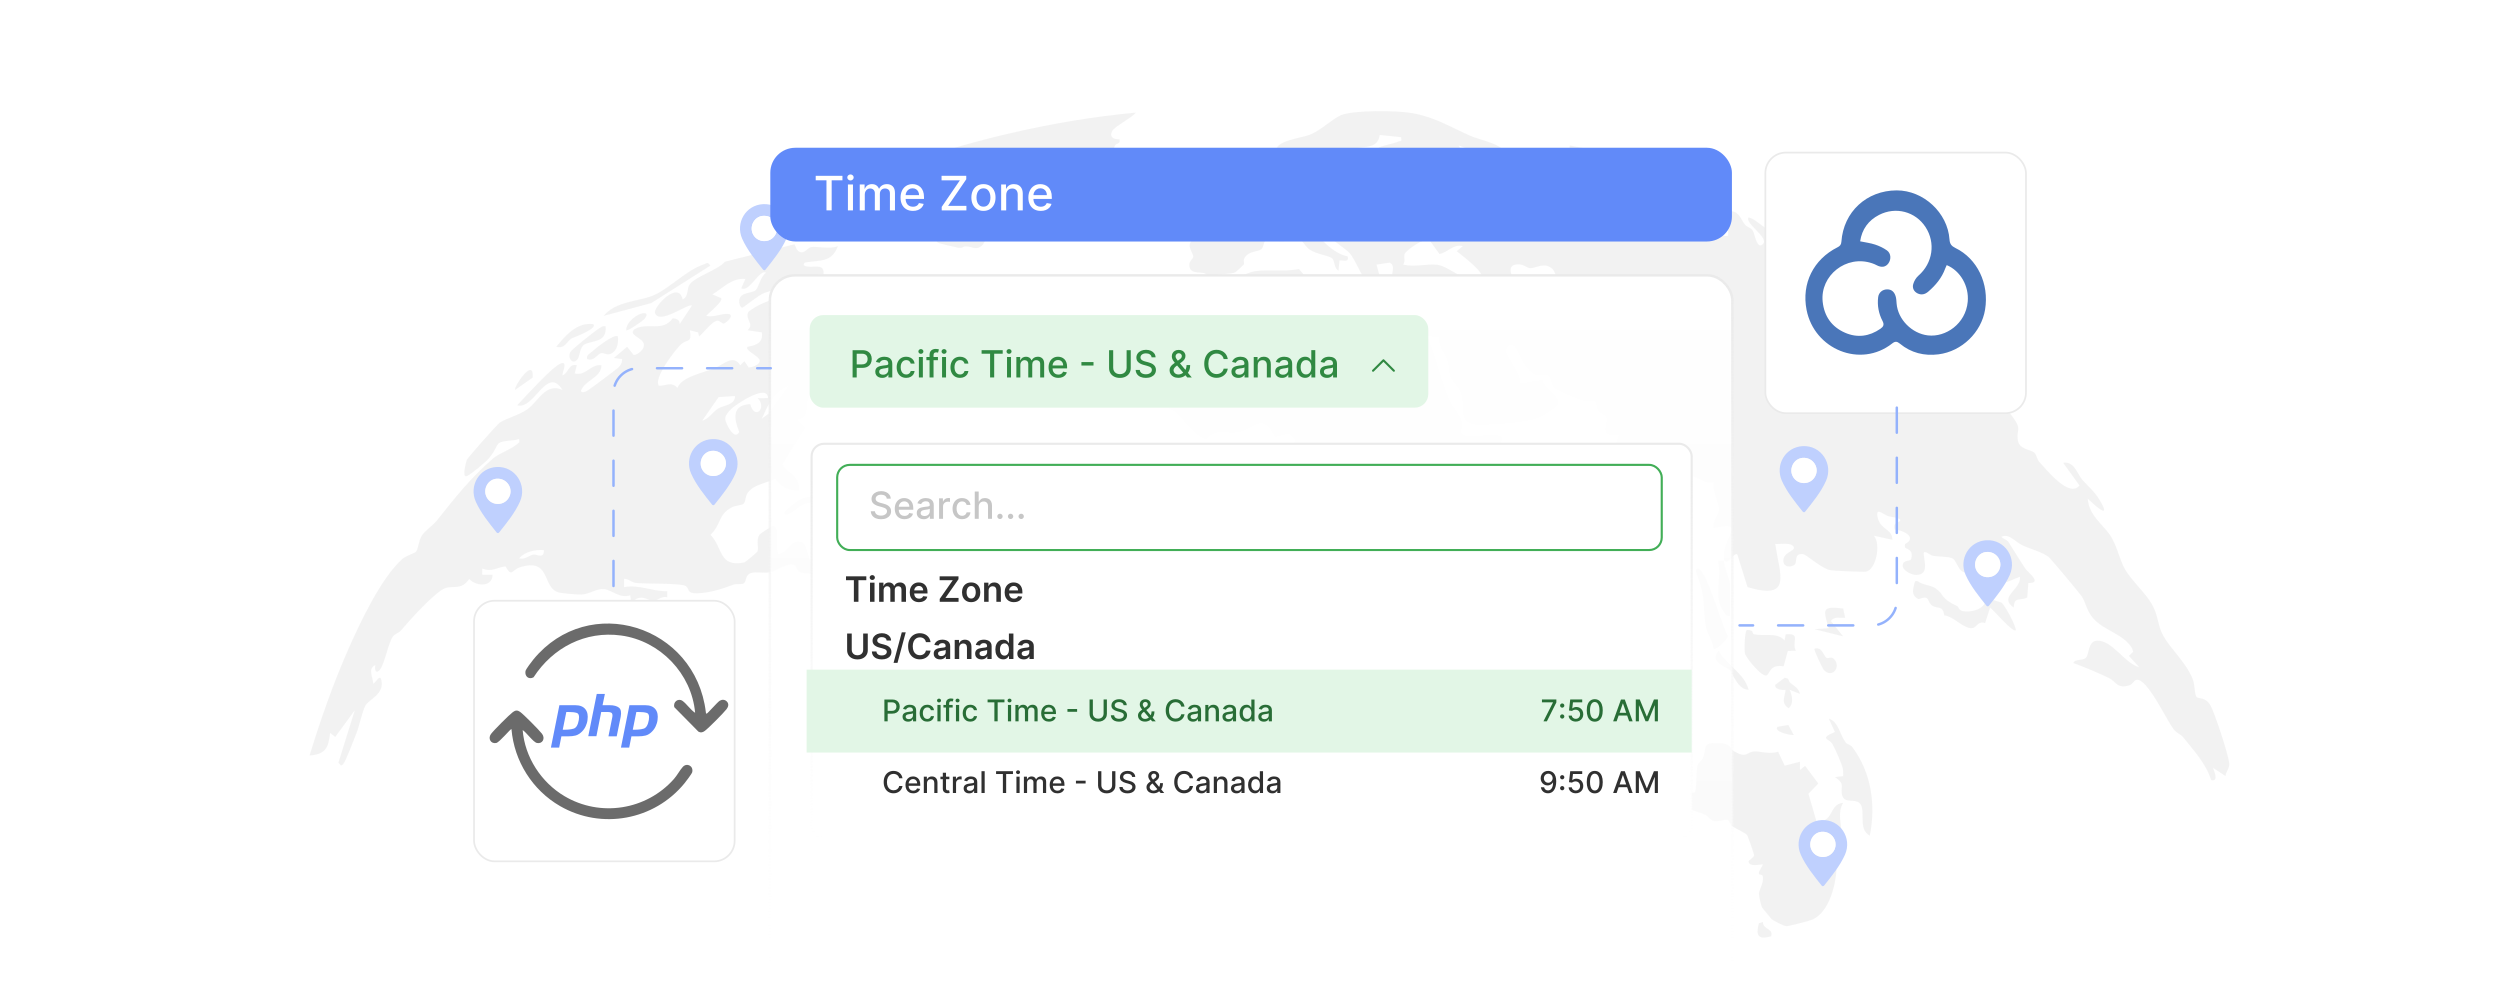 <?xml version="1.0" encoding="UTF-8"?><svg id="Layer_1" xmlns="http://www.w3.org/2000/svg" xmlns:xlink="http://www.w3.org/1999/xlink" viewBox="0 0 1000 400"><defs><clipPath id="clippath"><rect x="-.116" y="-.046" width="1000.232" height="400.033" fill="none"/></clipPath><linearGradient id="linear-gradient" x1="500.447" y1="401.481" x2="500.447" y2="110.142" gradientUnits="userSpaceOnUse"><stop offset="0" stop-color="#fff" stop-opacity=".5"/><stop offset="1" stop-color="#fff"/></linearGradient><linearGradient id="linear-gradient-2" x1="500.447" y1="401.981" x2="500.447" y2="109.642" gradientUnits="userSpaceOnUse"><stop offset="0" stop-color="#fff" stop-opacity="0"/><stop offset="1" stop-color="#eaeaea"/></linearGradient><linearGradient id="linear-gradient-3" x1="500" y1="345.467" x2="500" y2="186.874" xlink:href="#linear-gradient-2"/><filter id="drop-shadow-1" x="312" y="164.88" width="377.28" height="182.88" filterUnits="userSpaceOnUse"><feOffset dx="0" dy="5"/><feGaussianBlur result="blur" stdDeviation="4"/><feFlood flood-color="#444" flood-opacity=".09"/><feComposite in2="blur" operator="in"/><feComposite in="SourceGraphic"/></filter><filter id="drop-shadow-2" x="179.244" y="229.885" width="125.04" height="125.28" filterUnits="userSpaceOnUse"><feOffset dx="0" dy="4.115"/><feGaussianBlur result="blur-2" stdDeviation="3.292"/><feFlood flood-color="#444" flood-opacity=".09"/><feComposite in2="blur-2" operator="in"/><feComposite in="SourceGraphic"/></filter><filter id="drop-shadow-3" x="695.725" y="50.605" width="125.28" height="125.28" filterUnits="userSpaceOnUse"><feOffset dx="0" dy="4.115"/><feGaussianBlur result="blur-3" stdDeviation="3.292"/><feFlood flood-color="#444" flood-opacity=".09"/><feComposite in2="blur-3" operator="in"/><feComposite in="SourceGraphic"/></filter></defs><g clip-path="url(#clippath)"><g opacity=".43"><path d="M501.256,80.356c6.669-1.766,10.153-6.116,17.268-4.939-3.875-4.049-.089-8.509,4.582-5.748-.368,6.085,1.823,4.143,5.646,4.995,1.217.271,2.4,1.137,3.314,1.206,3.712.28,8.727-2.972,13.213.244,1.393-.143.658-5.106,4.476-6.114,1.961-.518,4.657,2.188,5.768,1.312,1.668-1.315-2.736-2.257-2.462-3.274,3.687-.391,11.71,2.327,14.814,1.239,1.958-.686.673-.893-.193-1.466-2.033-1.346-6.758-2.151-9.315-2.28-2.776-.141-4.749,2.24-6.858-.473-5.432-6.988,3.356-6.469,7.794-8.453.978-.437,1.492.386,1.155-1.718l-8.569-.891c-1.107,7.772-10.304,2.285-11.985,8.274l4.098,2.063c-.903,1.572-2.996,2.248-4.051,3.332-.919.944-.931,2.772-1.659,3.272-.42.288-5.911,1.108-7.028,1.191-1.771.132-3.567-.005-5.333.008l-1.661-7.39c-2.123-.135-2.365,2.028-4.526,2.444-1.662.32-5.852.165-7.253-.735l-1.995-6.421c.064-3.806,10.093-4.855,13.266-6.081,4.662-1.801,9.345-6.549,12.655-7.897,5.119-2.084,22.569-1.887,28.372-.838,9.119,1.649,15.054,5.397,23.072,8.991,3.478,1.559,10.214,2.806,12.851,5.235.738.679,1.126.806.861,2.008-6.692.779-12.038-.807-18.086-3.274l2.433,4.545c4.523-.632,6.544,2.737,9.926,2.48,1.426-4.277,9.051-4.275,11.072-.462,1.894-1.227.086-3.058.418-4.923l6.573.827-1.637,4.095c4.038-1.715,6.134.278,9.515.764,9.923,1.427,13.658,3.867,22.313,6.492,2.194.665,4.134-.662,6.62-.145,6.043,1.257,11.662,8.336,16.243,10.14,4.408,1.736-4.993-6.548-2.075-6.997,7.505-.377,11.771-3.701,15.643,4.936l-2.396,7.496c-1.878,2.465-6.392-.516-5.845,2.786,3.477,1.839,9.404-1.091,11.836-.616,2.004.391,3.89,5.645,7.077,4.726.863-5.409-5.011-5.966-9.04-5.752.959-3.052-.962-7.496,3.685-7.39l.429,4.925c2.3.756,4.423-1.563,6.157-1.583,3.242-.039,4.027,3.503,5.629,5.42.667.798,2.272,1.124,3.051,2.283.836,1.244,1.577,7.852,4.067,5.385,2.564-2.54-7.553-8.39-5.743-10.678,2.875.804,4.881,3.358,7.382,4.529,4.343,2.033,9.025,1.795,13.472,3.793,10.322,4.639,48.9,29.833,55.935,37.78,3.166,3.577,3.499,5.214-1.965,5.25,3.009,3.24,6.837,5.85,9.887,9.019,2.35,2.442,3.983,6.058,6.525,8.271,4.471,3.893,10.386,5.713,14.365,11.117,3.913,5.313,1.466,4.969,2.089,9.35.535,3.766,4.978,3.654,6.575,5.001.925.78,1.012,2.583,2.038,3.715,3.092,3.409,12.032,14.534,16.039,9.417l-6.535-9.053c4.397-.839,5.73,4.519,7.647,6.744,2.368,2.748,4.751,4.444,7,8.201,5.017,8.38-1.9,2.217-4.777-.559.464,6.648,5.832,10.006,8.901,14.515,2.781,4.086,3.703,9.695,6.009,13.717,2.574,4.488,8.065,9.27,10.73,13.929,2.358,4.121,2.261,7.341,3.781,11.013,2.457,5.935,10.047,11.986,12.693,19.363.694,1.933.574,5.593,1.365,6.683.693.954,3.581-.195,5.655,3.557,1.745,3.155,7.155,19.671,7.447,23.023.181,2.08-1.309,3.222-1.508,5.13l-4.922-3.276c-.221.192,2.81,5.651-.81,4.919-1.992-6.521-7.006-11.918-11.197-17.17-.874-1.095-2.537-1.641-3.619-2.958-2.916-3.55-10.76-20.916-15.095-20.012-.882.184-1.579,1.809-2.747,2.18-5.016,1.596-5.362-1.543-8.261-2.921-4.563-2.168-9.429-4.232-14.181-5.965.447-1.697,3.648-.925,4.931-2.041,1.445-1.256.801-6.706,4.459-6.923,6.062-.361,11.224,9.18,16.917,10.61l-4.105-4.523,1.683-1.637-.367-1.305c-3.542-6.004-11.309-7.029-15.732-12.227-2.481-2.915-2.841-6.153-4.477-8.674-.69-1.063-12.337-14.991-13.125-15.644-2.353-1.952-7.771-3.384-10.781-4.84-2.605-1.259-5.144-4.738-8.185-3.325.695.941,2.235,1.168,2.83,2.102,2.232,3.498,4.295,6.992,6.69,10.571,1.155,1.726,7.092,5.913,1.247,5.862l-.435,5.765c-3.073,1.527-5.203-.553-5.412,4.051-6.316-4.372,3.036-7.196,2.469-12.324-1.888.558-4.534,2.11-6.38,2.315-1.626.18-15.116-3.462-16.596-4.408-1.942-1.241-2.604-4.614-3.979-5.269-1.821-.868-5.648-.624-7.805-1.033-1.381-.261-3.995-3.015-3.697-.373.358,3.171,1.953,7.974-3.044,8.009-1.85.013-5.431-1.703-5.401-3.751.036-2.463,3.083-1.539,3.379-2.566,1.179-4.092-2.034-3.795-2.514-4.846l.051-1.179c4.952-2.491-.295-5.553-4.164-5.81-.541-2.745.698-2.293,1.964-3.25,1.759-1.331-3.701-1.84-4.434-2.078-2.058-.67-5.092-3.773-4.34.204,1.02,5.393,5.869,4.539,5.98,9.24l-7.396-1.631c2.827,3.389.909,13.448-3.181,14.363-.846.189-13.009-.319-14.313-.587-3.616-.742-9.497-6.256-10.902-6.42-3.816-.447-2.14,3.293-3.349,4.219-1.529,1.17-4.288,1.099-4.495-1.328-.319-3.74,4.92-4.081,4.162-5.722-.939-2.034-5.487-1.073-7.396-1.245,1.691,12.178,7.064,22.696-11.11,17.268l-4.111-13.158c-1.455-.347-2.554,2.356-3.688,2.859-.881.391-1.351-.386-1.645-.396.197,2.936,2.467,7.854,2.467,9.45v12.737c-1.473.307-1.624-.428-2.337-1.363-4.767-6.254-.747-13.801-2.592-20.824.815.012,1.644-.027,2.462 0-.384-5.729,1.747-7.586,3.344-12.645-1.263-2.396-6.85.07-7.452-.507-.523-2.412,1.997-5.07,2.097-6.966.158-2.982-2.8-7.603-2.121-11.086-3.658.873-6.229-2.393-9.445-2.538-5.18-.234-10.987,3.925-16.736,2.628-1.381,6.061-5.185,9.968-10.392,13.02-2.335-1.443-.313-3.35-.489-5.239-.826-8.863-4.829-17.757-.745-26.788-8.479.587-4.204-3.841-5.024-6.826-.447-1.629-2.567-1.735-3.244-2.789-.672-1.046-.518-3.248-1.586-4.017-.902-.65-2.64.26-3.945-.095-2.557-.697-10.742-3.715-12.257-5.425-.935-1.056-1.615-4.303-2.028-4.552-.977-.589-3.656.315-5.619-.554-3.354-1.484-5.935-6.917-7.353-9.904-1.735-3.657-4.202-.932-4.05.74.178,1.96,6.158,9.415,5.679,12.838l8.981-1.607c-.3,3.557,8,6.453,5.624,10.53-.202.346-5.86,4.014-6.688,4.409-4.545,2.165-18.716,3.021-24.078,3.054-9.407.059-5.773-6.19-7.458-12.096-.821-2.879-3.54-4.679-4.444-7.064-.809-2.136-.458-4.389-1.14-6.256-1.025-2.804-3.603-5.694-3.635-9.354l-4.206-.469c3.23,8.156,5.211,17.464,8.636,25.463,1.237,2.889,4.271,5.748,4.966,9.032.312,1.475-.832,3.079-.11,4.144,2.179,3.215,12.477-.798,16.113,1.628-.409,5.374-4.214,7.198-7.4,10.266-5.92,5.698-4.157,3.635-10.972,7.114-1.137.58-10.466,7.514-10.816,8.091-.742,1.224-.607,6.14-.444,7.824.183,1.884,1.605,3.618,1.496,4.767-.052.548-1.577,7.175-1.832,7.994-1.736,5.578-9.622,4.669-11.579,9.02-1.069,2.376,1.271,4.758-.107,7.17-.566,1.934-3.955,1.29-4.833,2.64-.64.985-.198,2.899-1.161,4.589-.376.659-6.151,6.291-7.041,6.933-5.144,3.708-6.124,2.592-11.471,2.431-1.657-.05-3.503,1.655-5.032.127-1.693-1.413-1.08-5.554-1.733-8.158-.638-2.544-2.923-5.121-3.367-7.318-.696-3.444.152-6.585-1.046-10.459-1.73-5.592-5.772-8.967-3.692-16.097.677-2.321,3.736-4.304,3.771-4.606.192-1.663-1.342-3.464-1.538-5.031-.182-1.457.537-2.755.404-3.775-.575-4.429-5.006-8.693-7.144-12.46l2.954-10.223-2.649-2.366-5.497,1.437c-5.367-10.591-8.063-2.823-15.333-1.885-4.263.55-8.483-1.742-12.056,2.702l-1.075-.287c-4.93-2.035-8.184-7.974-11.582-10.693-1.517-1.214-5.38-2.035-6.169-3.737-.41-.885.323-1.94.141-2.7-.269-1.122-1.504-1.837-1.386-3.393.14-1.863,2.739-3.05,2.567-6.619-.113-2.341-1.894-4.121-2.115-6.068-.202-1.777,2.973-9.008,4.165-10.736,1.997-2.893,7.607-5.442,8.172-6.625,1.428-2.99-.609-4.739,3.295-8.209.589-.523,5.565-4.016,5.922-4.093,2.072-.451,4.045.568,5.595.394,2.363-.264,8.315-3.805,11.696-4.332,5.567-.869,11.934.33,17.703-.883l3.095,3.564-2.102,3.704,14.372,7.833c5.274,1.598,5.23-1.353,8.3-2.481,4.338-1.593,11.415,3.812,16.413,3.688l-.829,2.45c2.133-.011,3.848-1.1,6.093-.809,2.098.272,3.245,2.099,4.325,2.29,3.608.638,8.12-5.992,8.491-9.255-.333-1.717-12.064-1.491-15.103-3.008-.502-.251-5.357-3.469-5.541-3.748-1.157-1.762,1.577-5.489-1.25-6.765l-5.236.763,1.566,5.678-5.693,1.37c-.567-.357-4.888-9.701-6.551-11.587-1.14-1.293-10.605-8.268-11.968-8.585-.539-.125-1.995-.349-2.023.379,3.772,3.865,7.566,8.241,13.153,9.464.552,2.586-1.595,1.47-3.289,1.639l-.411,4.086c-1.827-.947-1.484-4.149-2.591-4.984-1.512-1.141-6.263-1.642-8.788-3.349-2.551-1.725-3.05-4.565-5.892-5.329-2.768,3.532-10.748.8-11.96,1.702-.769.573-.646,2.504-1.615,3.337-1.309,1.126-4.371.669-6.26,2.84-1.37,1.574-.376,2.579-.802,3.355-.11.2-3.154,2.989-3.364,3.078-1.879.793-5.087.487-7.05,1.062-.864.253-.333,1.869-1.819,1.637-1.686-.264-2.146-1.891-3.486-2.333-1.954-.643-5.794.475-6.037-3.102-.119-1.752,1.345-2.491,1.52-3.404.269-1.399-2.88-4.294-.46-6.64,5.999-2.648,19.637,4.1,17.507-6.772l-7.824-3.258c3.838-2.521,14.202-1.199,14.795-5.762-1.211.321-2.462,1.31-3.8,1.379-2.754.141-5.896-1.342-9.158.084l-3.484-3.506,4.091-3.298c-3.414-2.328-9.092-2.506-9.033-7.804,5.021.622,7.253-5.32,12.381-.401,1.307,1.254-.308,2.62.324,3.674,1.818,3.034,9.391,4.391,8.679,9.871ZM585.13,98.442c-3.898-.89-5.87,2.491-9.347,3.157l-3.796-5.254c-2.155-1.669-8.875,3.465-9.969,4.926-.78,1.042.348,3.163-.734,4.55,4.327,1.117,9.636-.356,13.476.056,5.015.538,10.931,7.623,17.767,5.699,2.228-2.139-8.225-9.727-9.86-11.092l2.464-2.042ZM621.109,107.682c-3.443-3.193-6.897-.187-9.131-.415-1.133-.116-2.371-1.394-4.246-1.501-8.087-.463-.172,10.494,3.711,11.987.146,3.193-5.323,1.616-5.759,2.049-1.817,4.676,10.735,11.148,12.805,8.242,1.035-1.982-1.131-4.496-1.101-6.362.018-1.126,1.248-1.881,1.242-2.306-.015-1.198-9.694-10.143-2.708-9.448,1.948.194,4.177,3.495,7.03,2.471.348-.315-1.381-4.288-1.843-4.717ZM562.656,191.856c4.038-4.657-6.253-6.175-3.438,1.087.645,1.333,3.089-.684,3.438-1.087Z" fill="#e2e2e2"/><path d="M317.75,97.723c.506.301.722,3.229,2.999,3.193,1.377-.022,2.419-1.782,3.605-2.064,1.983-.471,7.846.963,10.798-.41-2.428,6.715-7.293,5.549-13.158,6.574-1.19,1.126.059,1.504,1.219,1.637,2.873.331,6.716-1.286,6.188,3.28-3.617-.963-4.766,2.959-7.356,3.752-4.805,1.471-11.473,1.781-16.254,3.478-2.473.878-8.348,5.928-8.881,5.901-.877-.043-1.343-1.828-1.24-2.84.359-3.532,4.95-2.778,6.579-4.136,1.144-.954,1.995-5.595,4.123-6.965-2.256-1.824-6.892,8.235-9.862,6.16l1.635-3.699c-5.511-.439-8.769,3.531-13.147,6.168l2.804,1.21c3.245.434-4.867,6.525-5.276,7.4,2.704.613,5.39-.704,7.827-.807,4.703-.199-.188,3.845-.837,3.887-.653.042-1.616-1.149-2.459-1.155-2.111-.014-5.606,4.949-7.421,6.294l-.395-1.62-3.286-.839c.919,5.201-1.001,3.493-3.255,5.369-2.495,2.076-11.611,14.211-9.083,16.816,3.079-.014,4.87-1.793,7.381.824,1.712-4.468,10.156-5.957,14.789-7.834,3.785-1.534,7.497-5.759,10.317-1.211l1.63-1.636,1.765,2.534c1.335.008,4.741-1.208,4.368-2.882-.417-1.78-6.03-3.91-4.894-5.394,3.445-.568,6.431-1.652,5.757-5.758l-5.758-.836c3.049-2.662-1.164-4.219.378-7.4,6.238-4.777,13.499-6.029,20.98-7.355l.459,2.49c7.473,1.498,6.152-6.503,9.382-7.118,3.414-.401,9.359,4.092,12.072,4.364,1.323.132,3.126-.745,4.838-.67,3.281.144,5.14,2.356,8.625.911l-1.636,7.387,6.118-1.687,3.738,2.935c.492,1.24-3.963,2.745-5.014,3.189-2.533,1.07-6.247,1.903-8.952,2.959-.269-3.251,1.362-6.162,3.279-8.63-4.236-1.38-9.838,9.315-12.755,10.267l-1.198.001-1.194-2.287c-4.685.572-7.784,4.728-9.509,8.869.384.426,7.402-7.997,9.432-4.884.729,1.118-.065,4.064,2.925,2.007,1.857-1.277-1.186-2.946,4.436-.348.652-2.825,4.616-3.662,4.612-.464-.003,2.048-6.343,5.334-8.189,6.633-1.524,1.072-3.722,4.667-5.719,3.513l-1.737-2.344c.076,2.191-2.648,2.429-4.044,3.772-4.772,4.588.141,5.677-.992,7.638-1.487.893-4.75,1.735-5.759,2.92-1.706,2.004.683,9.537-4.846,8.685l3.29,3.682-8.957,14.679c2.447,3.574,7.556,5.306,6.489,10.384-4.333.076-7.119-1.337-9.441-4.789-3.241,1.891-8.777,2.23-11.162,5.976-.831,1.306-.625,3.443-1.578,4.175-.729.559-3.091.614-4.459,1.296-5.766,2.875-4.344,7.112-8.681,11.012,5.079,5.321,3.227,13.105,13.542,11.098.329-.064,4.994-3.987,5.163-4.276.865-1.475-.725-4.561.939-6.878.387-.538,5.015-3.499,5.408-3.465,2.923.253.674,8.777,2.057,11.328,4.376-.632,4.705-6.156,9.277-4.79,3.109.929,1.854,10.055,7.442,9.546,2.706-.246,3.211-3.645,4.653-4.396,1.699-.885,3.268.659,4.561-.266,1.815-1.299,4.446-10.786,8.189-12.415l2.043,6.566c-.447-2.869.379-4.895,1.755-7.286,1.542-.862,3.063,1.351,3.614,1.357.646.006,1.508-1.9,2.613-2.177,1.165-.292,3.217,1.037,3.529.721.105-.106-.15-1.842.814-2.875,2.029-2.175,4.989-.091,5.815-.745,1.073-.849.062-3.109,1.594-2.956l.013,5.744c4.255-2.582,7.451,1.548,9.441,1.614,2.986.1,3.28-3.624,8.876-1.432,3.037,1.19,4.003,3.977,7.169,3.938l-.814,4.1,3.278-.825.012,3.287c1.322.124.999-1.794,1.966-2.533,2.899-2.215,7.152.699,10.121.658,1.663-.023,2.888-1.501,4.777-1.482,1.03.01,10.096,3.34,10.749,4.104,4.662,5.453-3.92,13.166-4.444,17.113-.275,2.075,1.758,5.916,1.534,9.698-.144,2.431-1.696,8.234-3.368,9.796-1.233,1.152-3.892,1.834-5.437,3.197-5.809,5.127-2.034,6.72-2.897,11.419-.427,2.324-2.874,4.329-3.587,6.341-1.384,3.907-.677,11.652-7.776,9.901,5.374,5.4,1.213,10.151-4.585,12.317l.468,4.106-4.107.013,3.358,2.982c-.282,2.617-2.227,4.727-2.481,7.354-.325,3.357.918,1.271,2.206,2.126,2.43,1.615-2.384,7.506-1.864,9.807.725,3.21,4.984,5.294,7.819,3.196.66.831-4.13,4.976-4.953,5.357-1.671.773-6.158-.366-7.691-1.338-3.134-1.985-7.683-9.883-7.803-13.423-.155-4.53.636-8.088-1.062-13.082-.398-1.169-2.124-1.06-2.347-1.918-1.139-4.383-.263-16.34-1.263-21.707-.417-2.242-3.069-12.297-3.866-14.072-2.934-6.534-9.373-2.696-13.127-4.744-2.262-1.234-8.482-8.528-10.87-9.897-1.639-.94-4.377-.595-5.041-1.536-.879-1.247.024-4.276-.509-6.062-.376-1.258-2.259-1.854-2.3-3.421-.106-4.005,7.879-10.401.396-16.043-6.526-4.92-3.573,2.209-6.669,3.071-2.964-.434-7.763.139-10.459-.749-1.325-.436-1.41-2.26-2.199-2.784-2.237-1.485-7.416,2.291-9.629,2.737-2.574.519-5.693-.341-7.884.336-2.314.715-1.688,3.237-2.76,4.042-.937.703-2.918.124-4.135.567-4.739,1.725-9.318,3.33-14.692,3.485-4.203.121-2.949-1.929-4.474-2.905-1.98-1.266-16.554-.76-20.104-1.275-1.818-.264-2.781-1.683-4.559-1.599l-.008,3.279c6.298-1.08,11.302,1.783,17.277,1.65v2.457c-2.063-.706-4.195,1.38-5.494,1.498-1.649.15-5.385-3.7-8.906.966l-.401-3.289c-4.117,1.43-7.337-2.064-10.363-2.444-3.124-.393-5.67,1.973-9.103,2.143-1.663.082-7.904-.432-9.363-.88-6.542-2.008-2.814-14.163-15.581-9.903-2.917.973-2.932,4.112-5.487-.471-3.625.476-5.481,2.377-9.309.884l-.01,2.458,4.121.007c.093,4.778-6.201,4.957-9.343,1.7-3.138,4.601-6.3,2.518-9.531,3.649-4.027,1.41-14.544,13.136-17.684,16.871-.893,1.062-2.555,1.485-3.273,2.481-1.852,2.567-3.19,10.433-5.036,13.046-1.566,2.217-2.465.509-2.016-1.596-3.075,1.33-.978,4.871-.805,7.391.995-.224,2.682-4.279,3.283-1.212,1.092,5.575-5.002,7.457-6.427,9.998-1.238,2.206-2.42,8.167-3.633,11.161-.96,2.368-4.094,10.817-5.16,12.101-1.076,1.297-1.113.518-2.028-.399l6.547-20.959-7.804,10.643-2.046-1.607c-.673,6.011-1.813,8.568-8.232,9.03,4.421-14.345,9.404-28.701,15.479-42.455,4.704-10.651,13.009-28.346,21.487-36.047,1.682-1.528,4.834-2.225,5.592-3.035.946-1.01,1.057-4.362,2.289-6.346,1.272-2.049,4.492-4.129,6.134-6.196,7.208-9.073,13.386-16.901,22.251-24.602,3.001-2.607,7.713-3.703,10.637-6.631.27-2.063-.581-.965-1.683-.865-9.315.842-5.404,1.113-10.229,7.044-1.388,1.706-7.266,6.662-9.065,7.38-2.105.841-.232-5.959.032-6.546.406-.903,12.078-14.116,13.127-14.821,2.851-1.919,7.814-3.012,11.063-5.38,4.581-3.338,7.332-10.704,14.028-7.764-6.218-10.009-11.23,8.218-18.086,6.174,3.024-3.156,14.318-15.861,17.692-16.837,2.632-.761.247,3.86.403,4.917,2.563-1.092,2.417-4.874,5.748-4.1l-.818,3.274c4.553,1.13,6.373-3.894,10.682-3.278-.027,5.049-6.572,5.825-8.213,10.273.274.942,1.807.341,2.448-.019,1.173-.658,12.269-8.967,12.897-9.7.714-.836,1.238-1.871,1.095-3.018l-3.283-.41,5.32-4.53,2.566,3.235c1.025.254,2.915-1.205,3.528-2.109,3.111-4.583-6.343-5.169-3.182-8.091,5.196-3.097,11.209,1.3,15.318-4.389,1.478.009,2.953.687,2.77,2.314l4.917-7.386c-1.318-1.199-13.235,8.067-14.792,2.846-.658-2.205,9.343-13.242,11.095-5.331,2.601-1.373,1.431-4.313,2.889-6.136,2.567-3.209,10.97-5.518,14.045-8.973l27.749-6.95ZM304.731,167.454l2.605-1.908,8.072-11.235c-5.999,2.455-8.116,7.543-10.678,13.143ZM307.189,159.236c-.076-6.072-13.045,2.614-14.828,4.488-.971,1.02-2.391,2.492-2.255,4.009.126,1.405,3.586,8.897,5.571,5.034-2.184-5.381-2.953-10.794,4.417-11.126,1.813,6.692,6.775,1.466,2.988-2.392l4.107-.013ZM294.033,158.423l-6.568.413-6.577,9.443c2.713-.785,4.096-3.378,6.276-4.814,2.172-1.43,6.784-1.316,6.869-5.042ZM217.559,220.052c-3.25-.278-7.646.583-9.863,3.274,2.223.621,3.834-1.103,5.529-1.472,1.547-.336,4.344,1.976,4.334-1.802Z" fill="#e2e2e2"/><path d="M454.381,45.031c-1.569,2.074-8.449,5.463-9.479,7.362-1.345,2.48.636,3.395,2.906,3.321.527,2.372-1.557,1.073-2.112,3.19-.436,1.663-.415,3.33-.352,5.024-3.018.008-6.27-.593-8.679,1.622-.831,1.45,3.658,3.84,1.286,5.367-3.27,2.105-6.924-5.479-8.657-.418,1.091,1.308,4.974.267,4.53,3.279l-18.549,4.883c-2.307.666-3.455,3.517-5.5,4.364-2.706,1.121-9.853,1.459-11.761,4.737-.627,1.078,1.072,2.847-.33,3.718l-3.295.407c.695,3.385-1.133,8.307-5.151,7.209-4.958-1.354-3.072.299-5.766.047-.576-.054-7.669-1.741-8.037-1.93-1.704-.875-1.376-3.289-1.74-3.595-.895-.753-10.321.63-5.651-6.683l-3.312.464-.801-3.768-2.488.515c-1.827-7.354-6.019-6.846-12.707-6.242-1.827.165-14.811,3.659-15.867,4.281-.482.284-.65,1.811-1.328,2.333-2.64,2.032-8.38-1.508-12.004.765-.416-1.919.237-1.32,1.054-1.841,10.497-6.686,22.191-11.21,33.872-15.428,31.902-11.518,66.118-19.845,99.921-22.984Z" fill="#e2e2e2"/><path d="M691.772,298.389c.38.257.573,1.369,1.644,1.997,5.348,3.137,5.039.503,8.099.191,2.174-.222,6.599,1.296,9.723.075l2.643,5.602,6.101-1.571.013,3.288,2.048-1.629,5.289,7.077-3.951,4.085,3.206,10.998c7.144.664,4.818-6.874,10.665-7.378-2.437,4.24-.52,8.362-.823,11.833-.194,2.221-2.864,5.575-3.046,7.586-.161,1.78,1.257,3.742,1.251,5.63-.023,6.864-2.623,18.335-9.484,21.601-1.026.488-9.609,2.726-10.536,2.703-1.151-.029-5.39-2.212-6.113-2.957-.265-.273-3.535-4.272-3.693-4.527-.355-.573-1.248-4.694-1.237-5.437.027-1.874,2.253-4.573,1.438-7.288-.204-.679-1.938.065-1.402-1.536l1.575-2.957c-.273-.235-5.761,1.334-5.739-1.237.004-.424,2.075-1.46,2.187-2.444.047-.409-2.43-7.446-2.636-7.802-.668-1.159-4.657-2.774-6.082-3.777-.777-.547-1.083-2.046-1.715-2.455-1.01-.653-3.712.977-5.976.304-1.145-.341-2.009-1.93-3.284-2.499-4.119-1.837-8.502-1.286-7.958-7.989l3.962-.98c.69-1.081.511-8.82,1.099-10.811.293-.991,1.62-1.685,2.087-2.845,1.862-4.631-.524-6.244,6.406-5.99,1.708.062,2.782.156,4.24,1.14Z" fill="#e2e2e2"/><path d="M738.332,297.04c.49.634,1.979.934,2.652,1.842,7.586,10.229,9.409,23.025,6.951,35.382-5.439-2.777-.684-11.775-4.943-13.542-2.462-1.022-5.812.645-6.302-3.413-.343-2.844,1.275-3.848-2.72-6.466l3.292-.407c.04-.93.031-1.862-.079-2.795-.17-1.447-3.457-8.86-4.268-10.135-1.31-2.061-5.434-1.966,1.031-4.732l-2.439-5.346c3.95,1.229,4.419,6.503,6.824,9.611Z" fill="#e2e2e2"/><path d="M700.85,252.38c.135.075.135,1.198.782,1.339,4.062.887,9.398-.949,12.192,2.48l.424-2.449c6.395-.671,2.227,3.048,4.095,6.554l-3.212.085-1.671,6.136c-5.394-.889-5.443,2.704-6.712,3.588-1.694,1.18-8.362-6.911-8.784-8.739-.346-1.5-.017-8.73.656-9.28.273-.223,1.698-.01,2.232.286Z" fill="#e2e2e2"/><path d="M783.028,242.529c.321.152.438,1.453,1.839,1.833,3.508.95,10.404-1.022,9.134-5.415l6.554,2.071c1.095.542,5.846,9.158,5.768,11.073-1.095,1.203-9.022-8.216-10.278-9.031l-2.005,6.186c-2.619-1.019-3.307,1.484-4.751,1.915-3.288.98-7.849-4.675-11.565-5.001-.664-4.196-2.497-2.422-4.753-3.86-2.537-1.616-.6-4.495-5.542-2.645-2.626-1.241-2.481-3.179-1.809-5.666.304-1.124.112-1.868,1.499-1.49,1.912,1.498,5.362,1.592,7.081,2.807,3.894,2.752,1.568,3.794,8.827,7.222Z" fill="#e2e2e2"/><path d="M587.593,220.873c-.078,2.247.276,4.561-.181,6.797-.329,1.61-8.846,16.127-9.665,16.633-5.357,3.307-5.6-4.724-4.756-8.035.407-1.595,1.77-2.5,2.083-3.675.482-1.811-.28-4.873.54-6.031.692-.978,3.199-.625,4.531-1.224,2.816-1.267,4.237-4.74,7.449-4.464Z" fill="#e2e2e2"/><path d="M685.46,259.488c-.299-3.063-2.613-5.915-3.105-8.82-1.523-9.001.217-10.474-3.466-20.376-.249-.668-1.278-2.964.394-2.832,3.321.261,9.585,23.207,11.79,26.844.123,1.325-4.636,5.9-5.613,5.184Z" fill="#e2e2e2"/><path d="M241.41,126.364c4.962-5.892,13.408-5.672,19.497-8.036,6.331-2.458,13.727-10.337,20.395-12.5,1.441-.468,1.621-1.338,2.851.412l-23.629,14.992-19.114,5.132Z" fill="#e2e2e2"/><path d="M466.671,84.524l.015,2.358c-4.827.573-8.453,4.25-13.492,3.302-1.258-.237-2.097-1.409-3.374-1.578-3.066-.404-4.478,2.023-6.932-2.912,3.104-3.888,6.647-.447,10.258-.416,4.227.036,8.952-3.283,13.525-.754Z" fill="#e2e2e2"/><path d="M473.298,81.181c.305-1.6-.546-5.373.134-6.447.721-1.139,7.06-3.855,8.987-1.44,3.89,4.876-5.197,8.379-9.12,7.887Z" fill="#e2e2e2"/><path d="M738.081,247.161c-2.052.086-4.37-.661-5.744,1.236l4.917,6.155-11.508-2.872,5.749-.412c-2.339-7.681-2.754-8.867,5.783-7.87l.803,3.764Z" fill="#e2e2e2"/><path d="M641.864,66.383c-1.96.124-3.67.127-5.541-.618-.437-.174-7.377-4.645-7.918-5.073-.956-.756-.443-1.548-.511-2.518,5.392,1.337,13.683,1.036,13.97,8.209Z" fill="#e2e2e2"/><path d="M242.227,130.485c.739,6.694-5.447,5.619-8.472,7.343-1.801,1.027-1.826,4.632-2.653,5.773-2.036,2.808-4.274-.667-2.925-2.864.709-1.154,9.188-7.862,10.832-8.958.996-.664,1.884-1.518,3.219-1.295Z" fill="#e2e2e2"/><path d="M247.161,134.593c.364,2.883-.498,6.713-3.802,7.144-.883.115-2.029-.685-3.015-.435-1.405.355-2.748,3.396-5.509,2.322-.345-1.581.807-1.963,1.72-2.792,1.489-1.353,9.227-7.619,10.606-6.238Z" fill="#e2e2e2"/><path d="M716.161,273.164c1.531,1.33,3.267,1.958,3.826,4.396l-4.111-1.627c.978,2.209,1.767,5.481-.411,7.371-3.23-2.122-1.583-4.316-1.228-7.375-1.234.224-4.609-.119-4.117-2.05l3.826-2.81,1.128.319c.422.519.61,1.361,1.087,1.776Z" fill="#e2e2e2"/><path d="M330.046,198.079c2.219-.165,5.054.631,2.078,2.098-3.162,1.559-6.41.524-9.532,1.157-2.605.528-4.105,2.653-6.101,3.769-.772.432-2.851,1.456-2.702-.257.058-.667,5.81-4.993,6.913-5.401,2.256-.833,6.772-1.175,9.344-1.366Z" fill="#e2e2e2"/><path d="M690.881,264.735c3.284,3.479,7.313,6.24,8.548,11.181-4.431-.069-6.297-6.642-7.643-7.97-1.347-1.33-8.346-3.168-4.28-7.618,1.034,2.122,1.963,2.911,3.375,4.407Z" fill="#e2e2e2"/><path d="M725.747,259.494c3.232-.966,3.585,2.875,4.902,3.647.633.371,1.845-.63,2.888.401,3.203,3.164-.796,8.293-4.162,4.228-.418-.504-3.957-7.965-3.628-8.275Z" fill="#e2e2e2"/><path d="M237.294,129.663c2.083,1.76-8.115,5.409-8.659,5.719-1.835,1.045-2.614,4.33-6.138,3.307,3.651-4.427,8.302-9.936,14.797-9.026Z" fill="#e2e2e2"/><path d="M347.489,194.578c.25,4.897-7.372,4.662-10.685,6.57.332-5.229,5.986-7.356,10.685-6.57Z" fill="#e2e2e2"/><path d="M654.625,203.616c4.008-.899,1.416,11.918-2.603,5.356l2.603-5.356Z" fill="#e2e2e2"/><path d="M206.055,155.95c-.835-.864,7.581-13.632,7.041-4.94l-7.041,4.94Z" fill="#e2e2e2"/><path d="M257.594,127.776c-.561.622-6.631,4.872-7.135,4.343.035-2.389,1.998-4.35,3.833-5.61,2.755-1.893,6.071-1.802,3.303,1.266Z" fill="#e2e2e2"/><path d="M705.17,368.784c.056,3.215,4.186,2.386,3.303,5.729-5.186,1.517-6.27-.222-4.916-5.231l1.613-.498Z" fill="#e2e2e2"/><path d="M717.515,293.998c-1.227.211-8.069-1.223-6.57-3.274l4.378-.753,2.192,4.027Z" fill="#e2e2e2"/></g><path d="M198.67,186.798c7.36-.374,12.292,7.156,9.308,13.863-1.985,4.463-5.341,8.575-8.368,12.367-.318.297-.612.297-.929,0-3.031-3.791-6.381-7.901-8.368-12.367-2.825-6.351,1.401-13.509,8.357-13.863ZM198.515,191.504c-3.323.338-5.314,3.994-4.014,7.037,1.57,3.673,6.688,4.117,8.874.773,2.379-3.639-.566-8.247-4.86-7.81Z" fill="#bfd0fe"/><path d="M198.515,191.504c4.295-.437,7.239,4.171,4.86,7.81-2.187,3.344-7.304,2.9-8.874-.773-1.3-3.042.691-6.698,4.014-7.037Z" fill="#fff"/><path d="M284.838,175.639c7.36-.374,12.292,7.156,9.308,13.863-1.985,4.463-5.341,8.575-8.368,12.367-.318.297-.612.297-.929,0-3.031-3.791-6.381-7.901-8.368-12.367-2.825-6.351,1.401-13.509,8.357-13.863ZM284.683,180.345c-3.323.338-5.314,3.994-4.014,7.037,1.57,3.673,6.688,4.117,8.874.773,2.379-3.639-.566-8.247-4.86-7.81Z" fill="#bfd0fe"/><path d="M284.683,180.345c4.295-.437,7.239,4.171,4.86,7.81-2.187,3.344-7.304,2.9-8.874-.773-1.3-3.042.691-6.698,4.014-7.037Z" fill="#fff"/><path d="M305.242,81.654c7.36-.374,12.292,7.156,9.308,13.863-1.985,4.463-5.341,8.575-8.368,12.367-.318.297-.612.297-.929,0-3.031-3.791-6.381-7.901-8.368-12.367-2.825-6.351,1.401-13.509,8.357-13.863ZM305.087,86.36c-3.323.338-5.314,3.994-4.014,7.037,1.57,3.673,6.688,4.117,8.874.773,2.379-3.639-.566-8.247-4.86-7.81Z" fill="#bfd0fe"/><path d="M305.087,86.36c4.295-.437,7.239,4.171,4.86,7.81-2.187,3.344-7.304,2.9-8.874-.773-1.3-3.042.691-6.698,4.014-7.037Z" fill="#fff"/><path d="M721.109,178.451c7.36-.374,12.292,7.156,9.308,13.863-1.985,4.463-5.341,8.575-8.368,12.367-.318.297-.612.297-.929,0-3.031-3.791-6.381-7.901-8.368-12.367-2.825-6.351,1.401-13.509,8.357-13.863ZM720.954,183.157c-3.323.338-5.314,3.994-4.014,7.037,1.57,3.673,6.688,4.117,8.874.773,2.379-3.639-.566-8.247-4.86-7.81Z" fill="#bfd0fe"/><path d="M720.954,183.157c4.295-.437,7.239,4.171,4.86,7.81-2.187,3.344-7.304,2.9-8.874-.773-1.3-3.042.691-6.698,4.014-7.037Z" fill="#fff"/><path d="M794.603,216.094c7.36-.374,12.292,7.156,9.308,13.863-1.985,4.463-5.341,8.575-8.368,12.367-.318.297-.612.297-.929,0-3.031-3.791-6.381-7.901-8.368-12.367-2.825-6.351,1.401-13.509,8.357-13.863ZM794.448,220.8c-3.323.338-5.314,3.994-4.014,7.037,1.57,3.673,6.688,4.117,8.874.773,2.379-3.639-.566-8.247-4.86-7.81Z" fill="#bfd0fe"/><path d="M794.448,220.8c4.295-.437,7.239,4.171,4.86,7.81-2.187,3.344-7.304,2.9-8.874-.773-1.3-3.042.691-6.698,4.014-7.037Z" fill="#fff"/><path d="M728.678,328.028c7.36-.374,12.292,7.156,9.308,13.863-1.985,4.463-5.341,8.575-8.368,12.367-.318.297-.612.297-.929,0-3.031-3.791-6.381-7.901-8.368-12.367-2.825-6.351,1.401-13.509,8.357-13.863ZM728.523,332.734c-3.323.338-5.314,3.994-4.014,7.037,1.57,3.673,6.688,4.117,8.874.773,2.379-3.639-.566-8.247-4.86-7.81Z" fill="#bfd0fe"/><path d="M728.523,332.734c4.295-.437,7.239,4.171,4.86,7.81-2.187,3.344-7.304,2.9-8.874-.773-1.3-3.042.691-6.698,4.014-7.037Z" fill="#fff"/><rect x="308.123" y="59.107" width="384.647" height="37.494" rx="10" ry="10" fill="#618af9"/><rect x="325.447" y="70.33" width="175.668" height="13.942" fill="none"/><path d="M326.284,72.124v-1.795h10.694v1.795h-4.311v12.023h-2.078v-12.023h-4.305Z" fill="#fff"/><path d="M340.19,72.185c-.351,0-.651-.118-.901-.354-.249-.236-.374-.519-.374-.847,0-.333.125-.618.374-.854.25-.236.55-.354.901-.354s.651.118.901.354c.249.236.374.519.374.847,0,.333-.125.617-.374.854-.25.236-.55.354-.901.354ZM339.17,84.147v-10.364h2.018v10.364h-2.018Z" fill="#fff"/><path d="M343.9,84.147v-10.364h1.937v1.687h.128c.216-.571.569-1.018,1.059-1.339s1.077-.482,1.761-.482c.692,0,1.274.162,1.744.486.47.324.817.769,1.042,1.336h.108c.247-.553.641-.995,1.181-1.326.54-.331,1.183-.496,1.93-.496.94,0,1.708.294,2.304.884.596.589.894,1.478.894,2.665v6.95h-2.018v-6.761c0-.702-.191-1.21-.573-1.525-.382-.315-.839-.472-1.37-.472-.657,0-1.167.201-1.532.604-.364.402-.546.918-.546,1.548v6.606h-2.011v-6.889c0-.562-.176-1.015-.526-1.356-.351-.342-.808-.513-1.37-.513-.382,0-.734.1-1.056.3-.321.2-.58.478-.776.833-.196.355-.293.767-.293,1.235v6.39h-2.018Z" fill="#fff"/><path d="M365.153,84.356c-1.021,0-1.899-.219-2.635-.658s-1.302-1.057-1.7-1.855-.597-1.735-.597-2.81c0-1.062.199-1.997.597-2.807.398-.81.956-1.441,1.673-1.895.717-.455,1.557-.682,2.52-.682.585,0,1.151.097,1.7.29s1.042.497,1.478.911c.436.414.78.95,1.032,1.609.252.659.378,1.458.378,2.399v.715h-8.238v-1.511h6.262c0-.531-.108-1.002-.324-1.414s-.519-.736-.907-.975c-.389-.238-.845-.357-1.366-.357-.567,0-1.06.138-1.481.415-.42.276-.744.636-.971,1.08-.228.443-.341.923-.341,1.44v1.181c0,.693.123,1.282.368,1.768.245.486.588.856,1.029,1.11.441.254.956.381,1.545.381.382,0,.731-.055,1.045-.165s.587-.275.816-.496c.23-.22.405-.493.526-.816l1.91.344c-.153.562-.426,1.054-.82,1.474-.394.421-.886.747-1.478.979-.592.231-1.265.347-2.021.347Z" fill="#fff"/><path d="M376.684,84.147v-1.39l7.267-10.633h-7.328v-1.795h9.878v1.39l-7.267,10.633h7.328v1.795h-9.878Z" fill="#fff"/><path d="M393.383,84.356c-.972,0-1.82-.223-2.544-.668s-1.286-1.068-1.687-1.869-.601-1.736-.601-2.807c0-1.075.2-2.015.601-2.82s.962-1.43,1.687-1.875,1.572-.668,2.544-.668,1.819.223,2.543.668,1.287,1.07,1.687,1.875.601,1.746.601,2.82c0,1.071-.2,2.006-.601,2.807s-.963,1.423-1.687,1.869-1.572.668-2.543.668ZM393.39,82.663c.629,0,1.151-.167,1.565-.499.414-.333.721-.776.921-1.329.2-.553.3-1.163.3-1.828,0-.662-.101-1.27-.3-1.825-.2-.556-.507-1.002-.921-1.339-.414-.337-.935-.506-1.565-.506-.634,0-1.16.169-1.576.506s-.724.784-.924,1.339-.3,1.164-.3,1.825c0,.665.1,1.275.3,1.828s.508.997.924,1.329c.416.333.941.499,1.576.499Z" fill="#fff"/><path d="M402.478,77.994v6.153h-2.018v-10.364h1.937v1.687h.128c.238-.549.613-.99,1.123-1.323.51-.333,1.155-.499,1.933-.499.707,0,1.325.147,1.855.442s.942.732,1.235,1.312c.292.58.439,1.297.439,2.152v6.592h-2.017v-6.349c0-.751-.196-1.339-.587-1.764-.392-.425-.929-.638-1.613-.638-.468,0-.883.101-1.245.304-.362.202-.648.498-.857.887-.209.389-.314.858-.314,1.407Z" fill="#fff"/><path d="M416.276,84.356c-1.021,0-1.899-.219-2.635-.658s-1.302-1.057-1.7-1.855-.597-1.735-.597-2.81c0-1.062.199-1.997.597-2.807.398-.81.956-1.441,1.673-1.895.717-.455,1.557-.682,2.52-.682.585,0,1.151.097,1.7.29s1.042.497,1.478.911c.436.414.78.95,1.032,1.609.252.659.378,1.458.378,2.399v.715h-8.238v-1.511h6.262c0-.531-.108-1.002-.324-1.414s-.519-.736-.907-.975c-.389-.238-.845-.357-1.366-.357-.567,0-1.06.138-1.481.415-.42.276-.744.636-.971,1.08-.228.443-.341.923-.341,1.44v1.181c0,.693.123,1.282.368,1.768.245.486.588.856,1.029,1.11.441.254.956.381,1.545.381.382,0,.731-.055,1.045-.165s.587-.275.816-.496c.23-.22.405-.493.526-.816l1.91.344c-.153.562-.426,1.054-.82,1.474-.394.421-.886.747-1.478.979-.592.231-1.265.347-2.021.347Z" fill="#fff"/><rect x="307.949" y="110.142" width="384.996" height="291.338" rx="10" ry="10" fill="url(#linear-gradient)" stroke="url(#linear-gradient-2)" stroke-miterlimit="10"/><rect x="323.868" y="126.028" width="247.444" height="37.046" rx="5.454" ry="5.454" fill="#e2f6e6"/><rect x="324.018" y="140.07" width="227.651" height="12.249" fill="none"/><path d="M341.037,150.979v-10.909h3.888c.849,0,1.552.155,2.109.463.558.309.975.731,1.252,1.265.277.535.415,1.136.415,1.803,0,.671-.14,1.274-.418,1.809-.279.534-.698.957-1.257,1.268-.56.31-1.262.466-2.107.466h-2.674v-1.395h2.525c.536,0,.971-.093,1.305-.279.334-.186.579-.441.735-.765s.234-.69.234-1.103-.078-.778-.234-1.097c-.156-.32-.402-.57-.738-.751-.335-.181-.777-.272-1.324-.272h-2.067v9.498h-1.645Z" fill="#308942"/><path d="M352.878,151.16c-.519,0-.987-.097-1.406-.29-.419-.193-.75-.475-.993-.844-.244-.369-.365-.822-.365-1.358,0-.461.089-.841.267-1.14.177-.298.417-.535.719-.709.302-.174.64-.305,1.012-.394.373-.089.753-.156,1.14-.203.49-.057.888-.104,1.193-.141.306-.037.527-.099.666-.184.139-.085.207-.224.207-.415v-.038c0-.465-.13-.825-.391-1.081-.261-.256-.649-.384-1.164-.384-.536,0-.958.118-1.265.354s-.519.498-.637.786l-1.497-.341c.178-.497.438-.899.78-1.206s.738-.531,1.185-.671c.448-.14.918-.21,1.412-.21.327,0,.674.039,1.042.115s.712.216,1.033.418c.322.203.585.491.791.866.206.374.309.86.309,1.457v5.433h-1.555v-1.119h-.064c-.103.206-.258.409-.463.607-.206.199-.471.364-.794.495s-.71.197-1.161.197ZM353.224,149.882c.44,0,.818-.087,1.132-.261.315-.174.554-.402.719-.685.165-.282.248-.585.248-.908v-1.055c-.057.057-.166.109-.328.157s-.345.089-.551.123-.406.064-.602.091c-.195.026-.359.049-.49.066-.309.039-.59.105-.844.197s-.457.225-.607.397c-.151.172-.226.4-.226.685,0,.394.145.692.436.892.291.201.662.301,1.113.301Z" fill="#308942"/><path d="M362.482,151.144c-.792,0-1.473-.18-2.043-.54-.57-.36-1.007-.858-1.313-1.494-.305-.636-.458-1.364-.458-2.184,0-.831.156-1.565.469-2.203.312-.637.753-1.135,1.321-1.494.568-.358,1.238-.538,2.008-.538.622,0,1.175.115,1.662.344.486.229.88.55,1.18.961.3.412.478.893.536,1.444h-1.55c-.085-.384-.28-.714-.584-.991-.303-.277-.709-.415-1.217-.415-.444,0-.832.116-1.164.349-.332.233-.59.563-.775.991-.185.428-.277.933-.277,1.516,0,.597.09,1.111.272,1.544.181.434.438.769.769,1.007.332.238.724.357,1.175.357.302,0,.576-.056.823-.168.247-.112.455-.273.624-.482.169-.209.287-.461.354-.756h1.55c-.057.529-.23,1.002-.517,1.417s-.672.742-1.153.98c-.481.238-1.045.357-1.691.357Z" fill="#308942"/><path d="M368.357,141.535c-.277,0-.514-.093-.711-.28-.197-.186-.296-.409-.296-.668,0-.263.099-.487.296-.674.197-.186.434-.279.711-.279s.514.093.711.279c.197.186.296.41.296.668,0,.263-.099.488-.296.674-.197.186-.434.28-.711.28ZM367.553,150.979v-8.182h1.593v8.182h-1.593Z" fill="#308942"/><path d="M375.181,142.797v1.278h-4.623v-1.278h4.623ZM371.825,150.979v-9.13c0-.511.112-.936.335-1.276.224-.339.52-.593.89-.762.369-.169.77-.253,1.204-.253.32,0,.593.026.82.077.227.052.396.099.506.141l-.373,1.289c-.075-.021-.17-.047-.288-.077s-.259-.045-.426-.045c-.387,0-.663.096-.828.288-.166.192-.248.469-.248.831v8.917h-1.592Z" fill="#308942"/><path d="M377.625,141.535c-.277,0-.514-.093-.711-.28-.197-.186-.296-.409-.296-.668,0-.263.099-.487.296-.674.197-.186.434-.279.711-.279s.514.093.711.279c.197.186.296.41.296.668,0,.263-.099.488-.296.674-.197.186-.434.28-.711.28ZM376.821,150.979v-8.182h1.593v8.182h-1.593Z" fill="#308942"/><path d="M384.002,151.144c-.792,0-1.473-.18-2.043-.54-.57-.36-1.007-.858-1.313-1.494-.305-.636-.458-1.364-.458-2.184,0-.831.156-1.565.469-2.203.312-.637.753-1.135,1.321-1.494.568-.358,1.238-.538,2.008-.538.622,0,1.175.115,1.662.344.486.229.88.55,1.18.961.3.412.478.893.536,1.444h-1.55c-.085-.384-.28-.714-.584-.991-.303-.277-.709-.415-1.217-.415-.444,0-.832.116-1.164.349-.332.233-.59.563-.775.991-.185.428-.277.933-.277,1.516,0,.597.09,1.111.272,1.544.181.434.438.769.769,1.007.332.238.724.357,1.175.357.302,0,.576-.056.823-.168.247-.112.455-.273.624-.482.169-.209.287-.461.354-.756h1.55c-.057.529-.23,1.002-.517,1.417s-.672.742-1.153.98c-.481.238-1.045.357-1.691.357Z" fill="#308942"/><path d="M392.636,141.487v-1.417h8.443v1.417h-3.404v9.492h-1.641v-9.492h-3.398Z" fill="#308942"/><path d="M403.614,141.535c-.277,0-.514-.093-.711-.28-.197-.186-.296-.409-.296-.668,0-.263.099-.487.296-.674.197-.186.434-.279.711-.279s.514.093.711.279c.197.186.296.41.296.668,0,.263-.099.488-.296.674-.197.186-.434.28-.711.28ZM402.81,150.979v-8.182h1.593v8.182h-1.593Z" fill="#308942"/><path d="M406.544,150.979v-8.182h1.529v1.331h.101c.17-.451.449-.803.836-1.058.387-.253.85-.381,1.39-.381.547,0,1.006.128,1.377.384s.645.607.823,1.055h.085c.195-.437.506-.786.932-1.047.426-.261.934-.392,1.523-.392.742,0,1.349.233,1.819.698.471.465.706,1.167.706,2.104v5.486h-1.593v-5.337c0-.554-.151-.955-.453-1.204s-.663-.373-1.081-.373c-.519,0-.921.159-1.209.477-.288.318-.432.726-.432,1.223v5.215h-1.587v-5.439c0-.444-.138-.801-.415-1.071-.277-.27-.637-.405-1.081-.405-.302,0-.58.079-.834.237-.254.158-.459.377-.613.658-.154.28-.231.606-.231.975v5.044h-1.593Z" fill="#308942"/><path d="M423.323,151.144c-.806,0-1.5-.173-2.08-.519-.581-.347-1.028-.835-1.343-1.465-.314-.63-.471-1.37-.471-2.219,0-.838.157-1.577.471-2.216.315-.639.755-1.138,1.321-1.497.566-.358,1.23-.538,1.989-.538.462,0,.909.077,1.343.23.433.152.822.392,1.167.719.344.327.616.75.815,1.27.199.52.298,1.151.298,1.894v.565h-6.504v-1.193h4.943c0-.419-.085-.791-.255-1.116-.17-.325-.41-.582-.717-.77-.307-.188-.666-.282-1.079-.282-.447,0-.837.109-1.169.328s-.588.502-.767.852c-.18.35-.269.729-.269,1.137v.933c0,.547.097,1.012.29,1.395.194.383.464.675.812.876s.754.301,1.22.301c.302,0,.577-.043.826-.131.248-.087.463-.217.644-.391.181-.174.32-.389.415-.644l1.507.272c-.121.444-.336.832-.647,1.164-.311.332-.7.589-1.167.772-.467.183-.999.274-1.595.274Z" fill="#308942"/><path d="M437.401,144.832v1.385h-4.836v-1.385h4.836Z" fill="#308942"/><path d="M450.644,140.07h1.651v7.175c0,.763-.18,1.439-.538,2.027-.359.587-.863,1.049-1.513,1.385s-1.412.503-2.285.503c-.87,0-1.63-.168-2.28-.503-.65-.335-1.154-.797-1.513-1.385-.358-.588-.538-1.264-.538-2.027v-7.175h1.645v7.042c0,.494.109.932.328,1.316.219.383.528.684.93.903.401.218.877.328,1.428.328.554,0,1.032-.109,1.435-.328.403-.219.712-.519.927-.903.215-.384.322-.822.322-1.316v-7.042Z" fill="#308942"/><path d="M460.642,142.935c-.057-.504-.291-.895-.703-1.174s-.931-.418-1.555-.418c-.448,0-.835.07-1.162.21-.327.141-.58.332-.759.576-.18.243-.269.519-.269.828,0,.259.061.483.184.671.123.189.284.346.485.472s.416.231.647.315c.231.084.453.151.666.205l1.065.277c.348.085.705.201,1.071.346.366.145.705.337,1.017.575s.565.533.759.884c.193.352.29.772.29,1.262,0,.618-.159,1.167-.477,1.646-.318.479-.778.858-1.379,1.135-.602.277-1.329.415-2.182.415-.817,0-1.523-.13-2.12-.389-.596-.259-1.063-.628-1.401-1.105s-.523-1.045-.559-1.702h1.651c.032.395.161.722.386.983.225.261.515.455.868.581.353.127.741.19,1.164.19.465,0,.88-.074,1.244-.221.364-.147.65-.353.86-.618.209-.264.314-.574.314-.929,0-.323-.091-.588-.274-.794-.183-.206-.43-.377-.74-.511s-.662-.254-1.052-.357l-1.289-.352c-.874-.238-1.565-.587-2.075-1.049-.509-.461-.764-1.072-.764-1.833,0-.628.17-1.177.511-1.646s.803-.834,1.385-1.094c.582-.261,1.239-.392,1.971-.392.739,0,1.391.129,1.958.389s1.013.615,1.34,1.068c.327.453.497.972.511,1.558h-1.587Z" fill="#308942"/><path d="M471.364,151.133c-.732,0-1.361-.133-1.889-.399-.527-.266-.933-.629-1.217-1.089-.284-.46-.426-.981-.426-1.563,0-.444.092-.839.277-1.185s.442-.666.772-.961c.33-.294.712-.591,1.145-.89l1.758-1.241c.298-.195.531-.402.698-.62.167-.219.251-.489.251-.812,0-.256-.11-.501-.33-.735s-.515-.352-.884-.352c-.256,0-.48.062-.674.186-.194.124-.345.283-.453.477-.108.193-.163.397-.163.61,0,.248.068.499.205.751s.314.512.53.78c.217.268.444.546.682.834l5.065,6.057h-1.8l-4.192-4.927c-.352-.415-.679-.807-.981-1.174-.302-.368-.546-.741-.732-1.119-.186-.378-.279-.788-.279-1.228,0-.5.114-.945.343-1.335.229-.389.55-.693.961-.913.412-.22.895-.331,1.449-.331.561,0,1.043.109,1.446.328.403.218.714.508.932.868.219.361.328.754.328,1.18,0,.519-.128.976-.386,1.372-.257.396-.611.759-1.062,1.089l-2.189,1.614c-.426.312-.722.621-.887.924s-.248.54-.248.711c0,.312.081.602.242.868.162.267.389.479.682.639.293.16.636.24,1.03.24.405,0,.8-.088,1.185-.264s.735-.429,1.049-.759c.314-.331.564-.726.749-1.188.185-.461.277-.978.277-1.55h1.438c0,.703-.08,1.297-.24,1.782-.16.484-.352.879-.578,1.182-.226.304-.438.541-.637.711-.064.057-.124.114-.181.17s-.117.114-.181.17c-.369.373-.816.648-1.339.826-.524.177-1.04.266-1.547.266Z" fill="#308942"/><path d="M491.115,143.618h-1.662c-.064-.355-.183-.668-.357-.938-.174-.27-.387-.499-.639-.688-.252-.188-.534-.33-.844-.426-.31-.096-.64-.144-.988-.144-.629,0-1.191.158-1.686.474-.496.316-.886.779-1.172,1.39-.286.611-.429,1.357-.429,2.237,0,.888.143,1.637.429,2.248.286.611.677,1.072,1.174,1.385s1.057.469,1.678.469c.344,0,.672-.047.982-.141.311-.094.592-.233.844-.418.252-.185.466-.411.642-.679s.297-.576.365-.924l1.662.005c-.089.536-.26,1.029-.514,1.478s-.579.836-.975,1.161c-.396.325-.848.576-1.356.754s-1.062.266-1.662.266c-.945,0-1.786-.224-2.525-.674-.739-.449-1.32-1.093-1.745-1.931s-.636-1.838-.636-2.999c0-1.165.213-2.165.639-3.002.426-.836,1.008-1.479,1.747-1.928.738-.449,1.578-.674,2.519-.674.579,0,1.119.083,1.622.248.502.165.954.407,1.355.725s.733.705.996,1.161c.263.456.44.978.533,1.563Z" fill="#308942"/><path d="M495.339,151.16c-.519,0-.987-.097-1.406-.29-.419-.193-.75-.475-.993-.844-.244-.369-.365-.822-.365-1.358,0-.461.089-.841.267-1.14.177-.298.417-.535.719-.709.302-.174.64-.305,1.012-.394.373-.089.753-.156,1.14-.203.49-.057.888-.104,1.193-.141.306-.037.527-.099.666-.184.139-.085.207-.224.207-.415v-.038c0-.465-.13-.825-.391-1.081-.261-.256-.649-.384-1.164-.384-.536,0-.958.118-1.265.354s-.519.498-.637.786l-1.497-.341c.178-.497.438-.899.78-1.206s.738-.531,1.185-.671c.448-.14.918-.21,1.412-.21.327,0,.674.039,1.042.115s.712.216,1.033.418c.322.203.585.491.791.866.206.374.309.86.309,1.457v5.433h-1.555v-1.119h-.064c-.103.206-.258.409-.463.607-.206.199-.471.364-.794.495s-.71.197-1.161.197ZM495.685,149.882c.44,0,.818-.087,1.132-.261.315-.174.554-.402.719-.685.165-.282.248-.585.248-.908v-1.055c-.057.057-.166.109-.328.157s-.345.089-.551.123-.406.064-.602.091c-.195.026-.359.049-.49.066-.309.039-.59.105-.844.197s-.457.225-.607.397c-.151.172-.226.4-.226.685,0,.394.145.692.436.892.291.201.662.301,1.113.301Z" fill="#308942"/><path d="M503.089,146.121v4.858h-1.592v-8.182h1.529v1.331h.1c.19-.433.484-.781.889-1.044.402-.263.91-.395,1.525-.395.557,0,1.045.117,1.465.349.418.232.744.578.975,1.036s.346,1.024.346,1.699v5.204h-1.592v-5.012c0-.593-.154-1.058-.463-1.393-.31-.335-.734-.503-1.273-.503-.369,0-.697.08-.982.24-.287.16-.512.393-.678.7-.164.308-.248.678-.248,1.111Z" fill="#308942"/><path d="M512.838,151.16c-.519,0-.987-.097-1.406-.29-.42-.193-.751-.475-.994-.844-.243-.369-.364-.822-.364-1.358,0-.461.088-.841.266-1.14s.418-.535.72-.709.639-.305,1.012-.394.753-.156,1.14-.203c.49-.057.888-.104,1.193-.141s.527-.099.666-.184c.139-.085.208-.224.208-.415v-.038c0-.465-.131-.825-.392-1.081s-.649-.384-1.164-.384c-.536,0-.958.118-1.265.354-.308.236-.519.498-.637.786l-1.497-.341c.178-.497.438-.899.78-1.206s.738-.531,1.185-.671c.447-.14.918-.21,1.411-.21.327,0,.674.039,1.042.115.367.076.712.216,1.033.418.321.203.585.491.791.866s.309.86.309,1.457v5.433h-1.556v-1.119h-.064c-.103.206-.258.409-.464.607s-.471.364-.793.495c-.323.131-.711.197-1.161.197ZM513.184,149.882c.44,0,.817-.087,1.132-.261.315-.174.554-.402.72-.685.165-.282.247-.585.247-.908v-1.055c-.057.057-.166.109-.327.157-.162.048-.346.089-.552.123s-.406.064-.602.091c-.195.026-.359.049-.49.066-.309.039-.591.105-.845.197s-.456.225-.606.397c-.151.172-.227.4-.227.685,0,.394.145.692.436.892.291.201.662.301,1.113.301Z" fill="#308942"/><path d="M522.059,151.139c-.661,0-1.249-.169-1.766-.509-.518-.339-.922-.824-1.215-1.454s-.44-1.388-.44-2.272c0-.884.148-1.641.444-2.269.297-.628.704-1.109,1.223-1.443s1.106-.501,1.764-.501c.508,0,.917.085,1.228.253.31.169.552.365.725.588.172.224.306.421.402.591h.096v-4.054h1.593v10.909h-1.556v-1.273h-.133c-.097.174-.234.373-.413.597-.18.224-.426.419-.738.586-.312.167-.717.25-1.214.25ZM522.41,149.78c.458,0,.846-.122,1.164-.365.317-.243.559-.582.724-1.015s.248-.938.248-1.513c0-.568-.082-1.065-.245-1.492-.163-.426-.403-.758-.719-.996-.316-.238-.707-.357-1.172-.357-.479,0-.879.124-1.199.373-.319.248-.56.588-.722,1.018-.161.43-.242.914-.242,1.454,0,.547.082,1.039.245,1.476.163.436.405.782.728,1.036.321.254.718.381,1.19.381Z" fill="#308942"/><path d="M530.763,151.16c-.519,0-.987-.097-1.406-.29-.42-.193-.751-.475-.994-.844-.243-.369-.364-.822-.364-1.358,0-.461.088-.841.266-1.14s.418-.535.72-.709.639-.305,1.012-.394.753-.156,1.14-.203c.49-.057.888-.104,1.193-.141s.527-.099.666-.184c.139-.085.208-.224.208-.415v-.038c0-.465-.131-.825-.392-1.081s-.649-.384-1.164-.384c-.536,0-.958.118-1.265.354-.308.236-.519.498-.637.786l-1.497-.341c.178-.497.438-.899.78-1.206s.738-.531,1.185-.671c.447-.14.918-.21,1.411-.21.327,0,.674.039,1.042.115.367.076.712.216,1.033.418.321.203.585.491.791.866s.309.86.309,1.457v5.433h-1.556v-1.119h-.064c-.103.206-.258.409-.464.607s-.471.364-.793.495c-.323.131-.711.197-1.161.197ZM531.108,149.882c.44,0,.817-.087,1.132-.261.315-.174.554-.402.72-.685.165-.282.247-.585.247-.908v-1.055c-.057.057-.166.109-.327.157-.162.048-.346.089-.552.123s-.406.064-.602.091c-.195.026-.359.049-.49.066-.309.039-.591.105-.845.197s-.456.225-.606.397c-.151.172-.227.4-.227.685,0,.394.145.692.436.892.291.201.662.301,1.113.301Z" fill="#308942"/><rect x="324.644" y="172.51" width="352.033" height="157.743" rx="5" ry="5" fill="#fff" filter="url(#drop-shadow-1)" stroke="url(#linear-gradient-3)" stroke-miterlimit="10" stroke-width=".85"/><rect x="334.872" y="185.954" width="329.826" height="34.058" rx="5" ry="5" fill="#fff" stroke="#42ae57" stroke-miterlimit="10" stroke-width=".85"/><rect x="347.553" y="196.602" width="202.108" height="12.249" fill="none"/><path d="M354.702,199.467c-.057-.504-.291-.895-.703-1.174s-.931-.418-1.555-.418c-.448,0-.835.07-1.162.21-.327.141-.58.332-.759.576-.18.243-.269.519-.269.828,0,.259.061.483.184.671.123.189.284.346.485.472s.416.231.647.315c.231.084.453.152.666.206l1.065.276c.348.085.705.201,1.071.347.366.145.705.337,1.017.575.312.237.565.532.759.884.193.352.29.772.29,1.263,0,.618-.159,1.167-.477,1.645-.318.479-.778.858-1.379,1.135-.602.277-1.329.416-2.182.416-.817,0-1.523-.13-2.12-.389-.596-.26-1.063-.628-1.401-1.105s-.523-1.045-.559-1.702h1.651c.032.395.161.722.386.982.225.262.515.455.868.581.353.126.741.19,1.164.19.465,0,.88-.074,1.244-.222.364-.147.65-.353.86-.618.209-.264.314-.574.314-.929,0-.323-.091-.588-.274-.794-.183-.206-.43-.377-.74-.512s-.662-.254-1.052-.356l-1.289-.352c-.874-.238-1.565-.588-2.075-1.05-.509-.461-.764-1.072-.764-1.833,0-.628.17-1.177.511-1.646s.803-.834,1.385-1.094c.582-.261,1.239-.392,1.971-.392.739,0,1.391.129,1.958.389s1.013.615,1.34,1.068c.327.453.497.972.511,1.558h-1.587Z" fill="#c6c6c6"/><path d="M361.802,207.676c-.806,0-1.5-.173-2.08-.519-.581-.347-1.028-.835-1.343-1.465-.314-.631-.471-1.37-.471-2.219,0-.838.157-1.577.471-2.216.315-.64.755-1.139,1.321-1.498.566-.358,1.23-.538,1.989-.538.462,0,.909.077,1.343.23.433.152.822.392,1.167.719.344.327.616.75.815,1.271.199.52.298,1.151.298,1.894v.565h-6.504v-1.193h4.943c0-.419-.085-.791-.255-1.115-.17-.325-.41-.582-.717-.77-.307-.188-.666-.282-1.079-.282-.447,0-.837.109-1.169.328s-.588.502-.767.852c-.18.351-.269.73-.269,1.138v.933c0,.547.097,1.012.29,1.395.194.383.464.675.812.876.348.2.754.301,1.22.301.302,0,.577-.043.826-.131.248-.087.463-.217.644-.391.181-.175.32-.39.415-.644l1.507.272c-.121.443-.336.832-.647,1.164-.311.332-.7.589-1.167.771-.467.184-.999.274-1.595.274Z" fill="#c6c6c6"/><path d="M369.467,207.692c-.519,0-.987-.097-1.406-.291-.419-.193-.75-.475-.993-.844-.244-.369-.365-.822-.365-1.358,0-.462.089-.842.267-1.14.177-.299.417-.535.719-.709.302-.174.64-.305,1.012-.394.373-.089.753-.156,1.14-.203.49-.057.888-.103,1.193-.141.306-.037.527-.099.666-.184.139-.086.207-.224.207-.416v-.037c0-.465-.13-.825-.391-1.081-.261-.256-.649-.384-1.164-.384-.536,0-.958.118-1.265.354-.307.237-.519.498-.637.786l-1.497-.341c.178-.497.438-.899.78-1.206s.738-.531,1.185-.671c.448-.14.918-.21,1.412-.21.327,0,.674.039,1.042.115s.712.216,1.033.418c.322.203.585.491.791.866.206.374.309.861.309,1.458v5.433h-1.555v-1.118h-.064c-.103.206-.258.408-.463.607-.206.198-.471.363-.794.495-.323.131-.71.197-1.161.197ZM369.813,206.414c.44,0,.818-.087,1.132-.262.315-.174.554-.401.719-.685.165-.282.248-.585.248-.908v-1.055c-.057.058-.166.109-.328.157s-.345.089-.551.123c-.206.033-.406.064-.602.091-.195.026-.359.049-.49.066-.309.039-.59.104-.844.197-.254.092-.457.225-.607.397s-.226.4-.226.685c0,.394.145.691.436.892.291.201.662.302,1.113.302Z" fill="#c6c6c6"/><path d="M375.625,207.511v-8.182h1.539v1.299h.085c.149-.44.413-.787.791-1.041s.807-.381,1.287-.381c.099,0,.217.003.354.011.137.007.244.016.322.026v1.523c-.064-.018-.178-.038-.341-.061-.164-.023-.327-.035-.49-.035-.377,0-.711.079-1.004.237-.293.158-.525.377-.695.655-.17.279-.255.596-.255.951v4.996h-1.593Z" fill="#c6c6c6"/><path d="M384.835,207.676c-.792,0-1.473-.18-2.043-.54-.57-.36-1.007-.858-1.313-1.494-.305-.636-.458-1.364-.458-2.185,0-.831.156-1.565.469-2.202s.753-1.136,1.321-1.495c.568-.358,1.238-.538,2.008-.538.622,0,1.175.115,1.662.344.486.229.88.55,1.18.961.3.412.478.894.536,1.444h-1.55c-.085-.384-.28-.714-.584-.992-.303-.277-.709-.415-1.217-.415-.444,0-.832.116-1.164.349-.332.233-.59.563-.775.991-.185.429-.277.934-.277,1.516,0,.597.09,1.111.272,1.545s.438.769.769,1.007.724.356,1.175.356c.302,0,.576-.056.823-.167.247-.112.455-.273.624-.482.169-.21.287-.462.354-.757h1.55c-.057.529-.23,1.002-.517,1.417-.288.416-.672.742-1.153.981-.481.237-1.045.356-1.691.356Z" fill="#c6c6c6"/><path d="M391.499,202.653v4.857h-1.593v-10.909h1.571v4.059h.101c.192-.44.485-.79.879-1.049s.909-.389,1.545-.389c.561,0,1.052.116,1.473.347.421.231.748.574.98,1.03.233.457.349,1.026.349,1.708v5.204h-1.593v-5.012c0-.601-.154-1.066-.463-1.398-.309-.333-.739-.498-1.289-.498-.377,0-.713.08-1.009.24-.297.16-.529.394-.698.7-.169.308-.253.678-.253,1.111Z" fill="#c6c6c6"/><path d="M399.984,207.612c-.291,0-.541-.103-.751-.311-.21-.208-.315-.459-.315-.754,0-.291.104-.541.315-.748.209-.208.46-.311.751-.311.291,0,.541.103.751.311.209.207.315.457.315.748,0,.195-.049.374-.146.535-.098.162-.227.29-.386.387-.16.096-.337.144-.533.144Z" fill="#c6c6c6"/><path d="M404.229,207.612c-.291,0-.541-.103-.751-.311-.21-.208-.315-.459-.315-.754,0-.291.104-.541.315-.748.209-.208.46-.311.751-.311.291,0,.541.103.751.311.209.207.315.457.315.748,0,.195-.049.374-.146.535-.098.162-.227.29-.386.387-.16.096-.337.144-.533.144Z" fill="#c6c6c6"/><path d="M408.475,207.612c-.291,0-.541-.103-.751-.311-.21-.208-.315-.459-.315-.754,0-.291.104-.541.315-.748.209-.208.46-.311.751-.311.291,0,.541.103.751.311.209.207.315.457.315.748,0,.195-.049.374-.146.535-.098.162-.227.29-.386.387-.16.096-.337.144-.533.144Z" fill="#c6c6c6"/><polyline points="557.538 148.286 553.381 144.128 549.223 148.286" fill="none" stroke="#308942" stroke-linecap="round" stroke-linejoin="round" stroke-width=".85"/><rect x="322.648" y="267.863" width="354.025" height="33.162" fill="#e2f6e6"/><path d="M338.402,232.078v-1.546h8.123v1.546h-3.147v8.636h-1.83v-8.636h-3.147Z" fill="#303030"/><path d="M348.913,231.994c-.285,0-.53-.097-.736-.288-.206-.192-.308-.423-.308-.691s.102-.498.308-.689.451-.286.736-.286c.288,0,.534.097.738.288.204.192.306.423.306.691s-.102.498-.306.689c-.204.19-.45.286-.738.286ZM348.008,240.714v-7.636h1.8v7.636h-1.8Z" fill="#303030"/><path d="M351.657,240.714v-7.636h1.72v1.297h.089c.159-.438.422-.779.79-1.026.368-.247.807-.37,1.317-.37.517,0,.954.125,1.31.375s.607.591.753,1.022h.079c.169-.424.455-.763.858-1.017.403-.253.881-.38,1.434-.38.703,0,1.276.222,1.72.666s.666,1.092.666,1.944v5.125h-1.805v-4.847c0-.475-.127-.821-.378-1.042-.252-.221-.56-.33-.925-.33-.434,0-.773.135-1.017.404-.244.271-.366.621-.366,1.052v4.763h-1.765v-4.922c0-.395-.119-.709-.355-.944-.237-.235-.546-.352-.927-.352-.259,0-.494.065-.706.196s-.381.315-.507.552c-.127.236-.189.513-.189.827v4.644h-1.8Z" fill="#303030"/><path d="M367.605,240.863c-.766,0-1.426-.16-1.981-.479-.555-.32-.982-.774-1.28-1.362-.298-.589-.447-1.282-.447-2.081,0-.785.15-1.476.45-2.07.3-.595.72-1.059,1.26-1.393.54-.333,1.175-.499,1.904-.499.471,0,.915.075,1.335.226.419.151.79.384,1.114.699.323.315.577.715.763,1.2.186.485.279,1.063.279,1.732v.552h-6.259v-1.213h4.534c-.003-.345-.078-.651-.224-.922-.145-.271-.349-.483-.609-.639-.26-.156-.562-.234-.907-.234-.368,0-.691.089-.97.267-.278.177-.495.409-.648.696-.154.286-.233.601-.236.941v1.06c0,.443.081.824.244,1.141.162.316.39.559.681.726.291.168.633.251,1.024.251.262,0,.499-.037.711-.111.212-.075.396-.185.552-.331.156-.145.273-.326.352-.542l1.681.19c-.106.444-.308.831-.604,1.161-.297.329-.675.585-1.136.766-.46.18-.988.271-1.581.271Z" fill="#303030"/><path d="M375.888,240.714v-1.148l5.22-7.487h-5.25v-1.546h7.537v1.148l-5.215,7.487h5.245v1.546h-7.537Z" fill="#303030"/><path d="M388.466,240.863c-.746,0-1.392-.164-1.939-.492s-.97-.787-1.27-1.377c-.3-.59-.45-1.279-.45-2.068s.15-1.48.45-2.073c.3-.593.724-1.054,1.27-1.382s1.193-.492,1.939-.492c.746,0,1.392.164,1.939.492s.97.789,1.27,1.382c.3.594.45,1.284.45,2.073s-.15,1.478-.45,2.068-.723,1.049-1.27,1.377-1.193.492-1.939.492ZM388.476,239.422c.404,0,.742-.112,1.014-.336s.475-.524.609-.902.202-.799.202-1.263c0-.468-.067-.891-.202-1.27-.134-.379-.337-.682-.609-.907s-.61-.338-1.014-.338c-.415,0-.758.112-1.032.338s-.477.528-.611.907c-.134.38-.201.803-.201,1.27,0,.464.067.885.201,1.263s.338.679.611.902.617.336,1.032.336Z" fill="#303030"/><path d="M395.446,236.239v4.475h-1.8v-7.636h1.72v1.297h.089c.176-.427.457-.767.843-1.019.386-.252.864-.378,1.434-.378.527,0,.987.112,1.38.338.393.226.698.552.915.98.217.428.324.946.321,1.556v4.862h-1.8v-4.584c0-.51-.132-.909-.395-1.197-.264-.289-.627-.433-1.091-.433-.315,0-.594.068-.838.206s-.434.336-.572.594c-.138.259-.206.572-.206.94Z" fill="#303030"/><path d="M405.562,240.863c-.766,0-1.426-.16-1.981-.479-.555-.32-.982-.774-1.28-1.362-.298-.589-.447-1.282-.447-2.081,0-.785.15-1.476.45-2.07.3-.595.72-1.059,1.26-1.393.54-.333,1.175-.499,1.904-.499.471,0,.915.075,1.335.226.419.151.79.384,1.114.699.323.315.577.715.763,1.2.186.485.279,1.063.279,1.732v.552h-6.259v-1.213h4.534c-.003-.345-.078-.651-.224-.922-.145-.271-.349-.483-.609-.639-.26-.156-.562-.234-.907-.234-.368,0-.691.089-.97.267-.278.177-.495.409-.648.696-.154.286-.233.601-.236.941v1.06c0,.443.081.824.244,1.141.162.316.39.559.681.726.291.168.633.251,1.024.251.262,0,.499-.037.711-.111.212-.075.396-.185.552-.331.156-.145.273-.326.352-.542l1.681.19c-.106.444-.308.831-.604,1.161-.297.329-.675.585-1.136.766-.46.18-.988.271-1.581.271Z" fill="#303030"/><rect x="337.846" y="253.423" width="175.668" height="11.95" fill="none"/><path d="M345.268,253.423h1.845v6.652c0,.729-.171,1.37-.515,1.924-.343.554-.825.985-1.444,1.295s-1.344.465-2.172.465c-.832,0-1.558-.155-2.178-.465s-1.101-.741-1.442-1.295-.512-1.195-.512-1.924v-6.652h1.844v6.498c0,.424.094.802.281,1.134.188.331.452.591.793.777.341.188.746.281,1.213.281s.873-.094,1.215-.281c.343-.186.607-.446.793-.777.185-.332.278-.71.278-1.134v-6.498Z" fill="#303030"/><path d="M354.654,256.222c-.046-.434-.241-.772-.584-1.014-.343-.242-.788-.363-1.335-.363-.385,0-.714.058-.989.174-.275.116-.486.273-.631.473-.146.199-.221.426-.224.681,0,.213.049.397.147.552.098.156.231.288.4.396.169.107.356.198.562.272.206.072.413.134.622.184l.955.238c.384.09.755.211,1.111.363.356.152.676.345.96.577.284.231.508.512.674.84.166.328.248.713.248,1.153,0,.597-.152,1.121-.458,1.573-.305.453-.745.806-1.32,1.06-.575.253-1.27.38-2.085.38-.792,0-1.479-.123-2.061-.368-.582-.245-1.036-.603-1.362-1.073-.327-.471-.503-1.044-.53-1.721h1.815c.026.354.136.649.328.885.192.235.443.411.753.527s.657.174,1.042.174c.401,0,.753-.06,1.057-.182.303-.12.541-.29.713-.507s.26-.472.264-.763c-.003-.266-.082-.485-.234-.659s-.365-.319-.639-.438c-.273-.117-.593-.223-.957-.315l-1.159-.299c-.838-.215-1.5-.542-1.986-.981-.486-.44-.729-1.023-.729-1.753,0-.6.163-1.125.49-1.575.326-.451.771-.802,1.335-1.052s1.201-.375,1.914-.375c.723,0,1.356.125,1.901.375.545.25.974.597,1.285,1.039s.473.95.482,1.523h-1.775Z" fill="#303030"/><path d="M362.286,252.945l-3.281,12.19h-1.576l3.281-12.19h1.576Z" fill="#303030"/><path d="M372.223,256.858h-1.859c-.053-.305-.151-.576-.293-.812-.143-.237-.32-.439-.532-.605-.212-.166-.453-.291-.723-.375-.271-.085-.561-.127-.873-.127-.554,0-1.044.139-1.472.415s-.762.681-1.004,1.213c-.242.532-.363,1.181-.363,1.946,0,.779.122,1.435.365,1.967.244.531.579.933,1.004,1.203.426.27.914.405,1.464.405.305,0,.591-.041.857-.122s.507-.201.721-.36c.214-.159.395-.354.542-.587s.249-.497.306-.796l1.859.011c-.069.483-.219.938-.45,1.362-.231.424-.531.798-.902,1.121-.371.322-.805.574-1.303.755-.497.181-1.049.272-1.655.272-.895,0-1.694-.207-2.397-.622-.703-.414-1.256-1.012-1.661-1.794-.404-.782-.606-1.721-.606-2.814,0-1.097.204-2.036.612-2.816s.962-1.378,1.665-1.792c.703-.414,1.498-.621,2.386-.621.567,0,1.094.079,1.581.238.487.159.921.392,1.302.698.381.307.695.682.942,1.124.247.442.408.947.484,1.514Z" fill="#303030"/><path d="M376.037,263.759c-.484,0-.919-.087-1.305-.261-.386-.174-.691-.432-.915-.773-.224-.341-.335-.762-.335-1.263,0-.431.08-.787.238-1.068.159-.282.377-.508.651-.677.275-.169.586-.297.932-.385.347-.088.705-.152,1.077-.191.447-.047.81-.089,1.089-.127.278-.038.481-.098.609-.179.127-.082.191-.208.191-.381v-.029c0-.375-.111-.665-.333-.87-.222-.206-.542-.309-.96-.309-.441,0-.79.096-1.047.288s-.43.42-.519.682l-1.68-.239c.132-.464.351-.853.656-1.165.305-.314.678-.549,1.119-.706.44-.158.928-.236,1.461-.236.368,0,.734.043,1.099.129.365.086.698.229 1.0.425.301.197.544.465.729.804.184.338.276.761.276,1.268v5.11h-1.73v-1.049h-.06c-.109.212-.263.41-.46.594-.197.185-.444.332-.741.443-.296.11-.644.166-1.042.166ZM376.504,262.437c.361,0,.674-.072.94-.217.265-.144.47-.335.614-.574.144-.238.216-.498.216-.78v-.899c-.057.046-.152.089-.286.129-.134.04-.285.074-.45.104s-.33.057-.492.079c-.163.023-.303.044-.422.06-.269.036-.509.096-.721.179-.212.083-.379.198-.502.346s-.184.337-.184.569c0,.331.121.581.363.75.242.169.55.254.925.254Z" fill="#303030"/><path d="M383.683,259.13v4.475h-1.8v-7.636h1.72v1.297h.089c.176-.427.457-.767.843-1.019.386-.252.864-.378,1.434-.378.527,0,.987.112,1.38.338.393.226.698.552.915.98.217.428.324.946.321,1.556v4.862h-1.8v-4.584c0-.51-.132-.909-.395-1.197-.264-.289-.627-.433-1.091-.433-.315,0-.594.068-.838.206s-.434.336-.572.594c-.138.259-.206.572-.206.94Z" fill="#303030"/><path d="M392.617,263.759c-.484,0-.919-.087-1.305-.261-.386-.174-.691-.432-.915-.773-.224-.341-.335-.762-.335-1.263,0-.431.08-.787.238-1.068.159-.282.377-.508.651-.677.275-.169.586-.297.932-.385.347-.088.705-.152,1.077-.191.447-.047.81-.089,1.089-.127.278-.038.481-.098.609-.179.127-.082.191-.208.191-.381v-.029c0-.375-.111-.665-.333-.87-.222-.206-.542-.309-.96-.309-.441,0-.79.096-1.047.288s-.43.42-.519.682l-1.68-.239c.132-.464.351-.853.656-1.165.305-.314.678-.549,1.119-.706.44-.158.928-.236,1.461-.236.368,0,.734.043,1.099.129.365.086.698.229 1.0.425.301.197.544.465.729.804.184.338.276.761.276,1.268v5.11h-1.73v-1.049h-.06c-.109.212-.263.41-.46.594-.197.185-.444.332-.741.443-.296.11-.644.166-1.042.166ZM393.084,262.437c.361,0,.674-.072.94-.217.265-.144.47-.335.614-.574.144-.238.216-.498.216-.78v-.899c-.057.046-.152.089-.286.129-.134.04-.285.074-.45.104s-.33.057-.492.079c-.163.023-.303.044-.422.06-.269.036-.509.096-.721.179-.212.083-.379.198-.502.346s-.184.337-.184.569c0,.331.121.581.363.75.242.169.55.254.925.254Z" fill="#303030"/><path d="M401.297,263.739c-.6,0-1.137-.154-1.61-.463-.474-.308-.849-.756-1.124-1.342-.275-.587-.413-1.3-.413-2.138,0-.849.14-1.565.42-2.15.28-.585.659-1.027,1.136-1.327.477-.301,1.009-.45,1.596-.45.447,0,.815.075,1.103.226.289.151.517.332.686.542.169.211.3.409.393.595h.075v-3.809h1.805v10.182h-1.77v-1.203h-.109c-.093.185-.227.382-.402.59-.176.207-.408.383-.696.529-.288.145-.651.219-1.089.219ZM401.799,262.263c.381,0,.706-.103.974-.31.269-.208.473-.497.612-.868s.208-.804.208-1.298c0-.493-.069-.923-.206-1.287-.138-.364-.34-.648-.606-.851-.267-.202-.594-.303-.982-.303-.401,0-.736.104-1.004.314-.269.208-.471.497-.606.864-.136.368-.204.789-.204,1.263,0,.477.069.902.206,1.275s.341.666.611.88c.271.214.603.321.997.321Z" fill="#303030"/><path d="M409.485,263.759c-.484,0-.919-.087-1.305-.261-.386-.174-.691-.432-.915-.773-.224-.341-.335-.762-.335-1.263,0-.431.08-.787.238-1.068.159-.282.377-.508.651-.677.275-.169.586-.297.932-.385.347-.088.705-.152,1.077-.191.447-.047.81-.089,1.089-.127.278-.038.481-.098.609-.179.127-.082.191-.208.191-.381v-.029c0-.375-.111-.665-.333-.87-.222-.206-.542-.309-.96-.309-.441,0-.79.096-1.047.288s-.43.42-.519.682l-1.68-.239c.132-.464.351-.853.656-1.165.305-.314.678-.549,1.119-.706.44-.158.928-.236,1.461-.236.368,0,.734.043,1.099.129.365.086.698.229 1.0.425.301.197.544.465.729.804.184.338.276.761.276,1.268v5.11h-1.73v-1.049h-.06c-.109.212-.263.41-.46.594-.197.185-.444.332-.741.443-.296.11-.644.166-1.042.166ZM409.953,262.437c.361,0,.674-.072.94-.217.265-.144.47-.335.614-.574.144-.238.216-.498.216-.78v-.899c-.057.046-.152.089-.286.129-.134.04-.285.074-.45.104s-.33.057-.492.079c-.163.023-.303.044-.422.06-.269.036-.509.096-.721.179-.212.083-.379.198-.502.346s-.184.337-.184.569c0,.331.121.581.363.75.242.169.55.254.925.254Z" fill="#303030"/><rect x="352.794" y="279.799" width="175.668" height="8.848" fill="none"/><path d="M353.753,288.526v-8.727h3.111c.679,0,1.241.124,1.688.371.446.247.78.584,1.001,1.012.222.428.333.908.333,1.442,0,.537-.111,1.02-.335,1.447-.223.427-.558.766-1.006,1.014-.447.249-1.009.373-1.685.373h-2.139v-1.116h2.019c.429,0,.777-.075,1.044-.224.267-.149.463-.353.588-.612.125-.258.188-.552.188-.882,0-.329-.062-.622-.188-.878s-.322-.456-.59-.601-.622-.218-1.059-.218h-1.654v7.599h-1.316Z" fill="#286d36"/><path d="M363.226,288.671c-.415,0-.79-.077-1.125-.232-.335-.154-.6-.38-.794-.675-.195-.296-.292-.658-.292-1.087,0-.369.071-.674.213-.912s.334-.428.575-.566c.242-.14.512-.244.81-.315.298-.071.602-.125.912-.162.392-.045.71-.083.955-.113.244-.029.422-.078.533-.146s.166-.179.166-.333v-.029c0-.372-.104-.66-.313-.865-.209-.204-.519-.307-.931-.307-.429,0-.767.095-1.012.283-.246.19-.415.398-.509.629l-1.197-.273c.142-.398.35-.719.625-.965.274-.245.59-.425.948-.537s.734-.168,1.129-.168c.261,0,.539.03.833.092.294.06.57.172.827.334.257.162.468.394.633.692.165.3.248.689.248,1.166v4.347h-1.245v-.895h-.051c-.082.165-.206.327-.371.486-.165.159-.377.291-.635.397-.259.104-.568.157-.929.157ZM363.503,287.648c.352,0,.654-.069.905-.209.252-.139.443-.321.575-.548.132-.226.198-.468.198-.727v-.844c-.045.046-.133.088-.262.126-.129.038-.276.071-.441.098-.165.027-.325.052-.481.073-.156.021-.287.039-.392.053-.247.031-.472.084-.675.158-.203.073-.365.18-.486.317-.121.138-.181.32-.181.547,0,.315.116.554.35.714.233.161.53.241.891.241Z" fill="#286d36"/><path d="M370.909,288.658c-.634,0-1.178-.144-1.634-.433s-.806-.686-1.05-1.195c-.245-.509-.367-1.091-.367-1.747,0-.665.125-1.252.375-1.762s.602-.908,1.057-1.195.99-.431,1.607-.431c.497,0,.94.092,1.329.274.389.184.704.44.944.769.24.33.382.715.428,1.155h-1.24c-.068-.308-.224-.571-.467-.793-.243-.222-.567-.332-.974-.332-.355,0-.665.093-.931.278-.266.186-.472.451-.62.793-.147.343-.221.746-.221,1.212,0,.477.072.89.217,1.236.144.347.35.615.616.806s.579.285.94.285c.242,0,.461-.045.659-.134.197-.09.363-.219.498-.386.135-.168.229-.369.283-.606h1.24c-.046.424-.184.801-.414,1.134-.23.332-.538.594-.922.784-.385.19-.836.285-1.353.285Z" fill="#286d36"/><path d="M375.609,280.971c-.222,0-.411-.074-.569-.224s-.236-.327-.236-.535c0-.21.079-.39.236-.539.158-.148.347-.224.569-.224s.411.075.569.224c.158.149.236.328.236.535,0,.21-.079.39-.236.539s-.347.224-.569.224ZM374.966,288.526v-6.546h1.274v6.546h-1.274Z" fill="#286d36"/><path d="M381.068,281.981v1.022h-3.699v-1.022h3.699ZM378.384,288.526v-7.305c0-.408.089-.749.268-1.02.179-.271.416-.474.712-.609.295-.135.616-.202.963-.202.256,0,.475.021.656.061.182.042.317.079.405.113l-.298,1.031c-.06-.017-.136-.037-.23-.061s-.207-.036-.341-.036c-.31,0-.531.076-.663.23-.132.153-.198.375-.198.665v7.134h-1.274Z" fill="#286d36"/><path d="M383.024,280.971c-.222,0-.411-.074-.569-.224s-.236-.327-.236-.535c0-.21.079-.39.236-.539.158-.148.347-.224.569-.224s.411.075.569.224c.158.149.236.328.236.535,0,.21-.079.39-.236.539s-.347.224-.569.224ZM382.381,288.526v-6.546h1.274v6.546h-1.274Z" fill="#286d36"/><path d="M388.125,288.658c-.634,0-1.178-.144-1.634-.433s-.806-.686-1.05-1.195c-.245-.509-.367-1.091-.367-1.747,0-.665.125-1.252.375-1.762s.602-.908,1.057-1.195.99-.431,1.607-.431c.497,0,.94.092,1.329.274.389.184.704.44.944.769.24.33.382.715.428,1.155h-1.24c-.068-.308-.224-.571-.467-.793-.243-.222-.567-.332-.974-.332-.355,0-.665.093-.931.278-.266.186-.472.451-.62.793-.147.343-.221.746-.221,1.212,0,.477.072.89.217,1.236.144.347.35.615.616.806s.579.285.94.285c.242,0,.461-.045.659-.134.197-.09.363-.219.498-.386.135-.168.229-.369.283-.606h1.24c-.046.424-.184.801-.414,1.134-.23.332-.538.594-.922.784-.385.19-.836.285-1.353.285Z" fill="#286d36"/><path d="M395.033,280.933v-1.134h6.754v1.134h-2.723v7.594h-1.312v-7.594h-2.719Z" fill="#286d36"/><path d="M403.815,280.971c-.222,0-.411-.074-.569-.224s-.236-.327-.236-.535c0-.21.079-.39.236-.539.158-.148.347-.224.569-.224s.411.075.569.224c.158.149.236.328.236.535,0,.21-.079.39-.236.539s-.347.224-.569.224ZM403.172,288.526v-6.546h1.274v6.546h-1.274Z" fill="#286d36"/><path d="M406.159,288.526v-6.546h1.223v1.065h.081c.136-.36.359-.643.669-.846s.68-.305,1.112-.305c.438,0,.805.102,1.102.307.297.205.516.486.658.844h.068c.156-.35.405-.629.746-.837.341-.209.747-.314,1.219-.314.594,0,1.079.186,1.455.559s.565.933.565,1.683v4.39h-1.274v-4.271c0-.442-.121-.764-.362-.963-.241-.198-.53-.298-.865-.298-.415,0-.737.127-.967.381-.231.255-.345.581-.345.979v4.172h-1.27v-4.352c0-.354-.111-.64-.333-.856-.221-.216-.51-.323-.865-.323-.242,0-.464.064-.667.19s-.367.302-.49.526-.185.484-.185.779v4.036h-1.274Z" fill="#286d36"/><path d="M419.582,288.658c-.645,0-1.2-.139-1.664-.415-.465-.277-.823-.668-1.074-1.172-.252-.505-.377-1.097-.377-1.775,0-.67.126-1.262.377-1.772.252-.512.604-.91,1.057-1.197s.983-.431,1.591-.431c.37,0,.728.061,1.074.184.346.122.657.314.933.575.275.261.493.6.652,1.016.159.417.239.922.239,1.516v.451h-5.203v-.954h3.955c0-.335-.068-.633-.205-.893-.136-.261-.328-.466-.573-.616s-.533-.226-.863-.226c-.358,0-.67.087-.935.262s-.47.402-.614.682c-.143.28-.215.583-.215.91v.746c0,.438.077.81.232,1.116s.372.54.65.701c.278.16.604.24.976.24.241,0,.461-.034.661-.104.199-.069.371-.174.516-.312.144-.14.255-.311.332-.516l1.206.217c-.097.355-.269.666-.518.932s-.56.472-.934.617c-.373.146-.799.22-1.276.22Z" fill="#286d36"/><path d="M430.845,283.608v1.108h-3.869v-1.108h3.869Z" fill="#286d36"/><path d="M441.438,279.799h1.321v5.74c0,.61-.144,1.151-.431,1.621-.287.471-.69.84-1.21,1.108s-1.129.402-1.828.402c-.696,0-1.304-.134-1.824-.402-.52-.269-.923-.638-1.21-1.108-.287-.47-.43-1.011-.43-1.621v-5.74h1.316v5.634c0,.395.087.745.262,1.053.175.307.422.547.744.722.321.175.702.263,1.142.263.443,0,.826-.088,1.148-.263.322-.175.569-.415.741-.722.172-.308.258-.658.258-1.053v-5.634Z" fill="#286d36"/><path d="M449.437,282.092c-.045-.403-.233-.717-.562-.94-.33-.223-.744-.334-1.244-.334-.358,0-.668.056-.929.168s-.464.266-.607.461c-.143.194-.215.415-.215.662,0,.208.049.387.147.537s.227.276.388.377.333.185.518.252c.185.066.362.121.533.164l.853.221c.278.068.564.161.856.277s.564.271.814.46c.25.19.452.427.607.708s.232.617.232,1.01c0,.494-.127.934-.381,1.316-.254.384-.622.686-1.103.908-.482.222-1.063.332-1.745.332-.653,0-1.219-.103-1.696-.31-.477-.208-.851-.503-1.121-.885s-.419-.836-.447-1.361h1.321c.026.315.128.577.309.786.18.209.412.363.694.465.283.101.593.151.931.151.372,0,.704-.06.995-.178.291-.117.52-.282.689-.494.168-.211.252-.459.252-.743,0-.259-.073-.471-.22-.635-.146-.165-.344-.302-.592-.409-.248-.108-.529-.203-.842-.286l-1.031-.281c-.699-.19-1.252-.47-1.66-.839s-.611-.858-.611-1.466c0-.503.136-.942.409-1.317.273-.375.642-.667,1.108-.875.466-.209.991-.314,1.577-.314.591,0,1.113.103,1.566.31.453.208.81.492,1.072.855s.398.778.409,1.247h-1.27Z" fill="#286d36"/><path d="M458.015,288.649c-.585,0-1.089-.106-1.511-.319s-.747-.504-.974-.871c-.228-.368-.341-.785-.341-1.251,0-.355.074-.671.222-.948.148-.277.354-.533.618-.769.264-.235.569-.473.916-.711l1.406-.993c.239-.156.425-.322.558-.496.134-.175.201-.392.201-.65,0-.204-.088-.4-.265-.588-.176-.188-.412-.281-.707-.281-.205,0-.384.05-.539.149s-.276.227-.362.381c-.087.155-.13.317-.13.488,0,.199.055.399.164.601.109.202.251.41.424.624.173.215.355.438.545.667l4.053,4.846h-1.44l-3.353-3.942c-.281-.332-.543-.645-.784-.94-.242-.294-.437-.592-.586-.894-.149-.303-.224-.63-.224-.982,0-.4.091-.757.275-1.067.183-.311.44-.555.769-.731.33-.177.716-.265,1.159-.265.449,0,.835.087,1.157.262s.571.406.746.695c.175.288.262.603.262.943,0,.415-.103.781-.309,1.098s-.489.607-.85.871l-1.752,1.291c-.341.25-.577.497-.71.739-.132.243-.198.433-.198.569,0,.25.065.481.194.694.129.213.311.384.545.512s.509.191.824.191c.324,0,.64-.07.948-.211s.588-.343.839-.607c.252-.264.451-.58.599-.95.147-.369.221-.782.221-1.239h1.151c0,.562-.064,1.037-.192,1.425s-.282.703-.462.946c-.18.243-.35.433-.509.568-.051.046-.099.092-.144.137-.046.046-.094.091-.145.137-.295.298-.653.519-1.072.66-.419.143-.832.213-1.238.213Z" fill="#286d36"/><path d="M473.815,282.637h-1.33c-.051-.284-.146-.534-.286-.75s-.31-.398-.511-.55c-.202-.15-.427-.264-.675-.341-.249-.076-.512-.115-.79-.115-.503,0-.953.127-1.349.38-.396.253-.709.623-.938,1.112-.229.488-.343,1.085-.343,1.789,0,.711.114,1.31.343,1.799.229.488.542.857.94,1.107.398.25.845.375,1.342.375.275,0,.538-.037.786-.112s.474-.186.675-.335c.202-.147.373-.328.514-.543s.238-.461.292-.739l1.33.004c-.071.429-.208.823-.411,1.183-.204.359-.463.669-.78.929-.316.26-.678.461-1.085.604-.406.142-.849.213-1.33.213-.755,0-1.429-.18-2.019-.539-.591-.359-1.056-.874-1.395-1.545-.34-.67-.509-1.47-.509-2.399,0-.932.17-1.731.511-2.401.341-.669.807-1.183,1.397-1.542.591-.359,1.263-.539,2.016-.539.463,0,.896.065,1.298.198.402.132.763.325,1.085.579.321.255.586.565.797.929.21.365.352.782.426,1.251Z" fill="#286d36"/><path d="M477.194,288.671c-.415,0-.79-.077-1.125-.232-.335-.154-.6-.38-.794-.675-.195-.296-.292-.658-.292-1.087,0-.369.071-.674.213-.912s.334-.428.575-.566c.242-.14.512-.244.81-.315.298-.071.602-.125.912-.162.392-.045.71-.083.955-.113.244-.029.422-.078.533-.146s.166-.179.166-.333v-.029c0-.372-.104-.66-.313-.865-.209-.204-.519-.307-.931-.307-.429,0-.767.095-1.012.283-.246.19-.415.398-.509.629l-1.197-.273c.142-.398.35-.719.625-.965.274-.245.59-.425.948-.537s.734-.168,1.129-.168c.261,0,.539.03.833.092.294.06.57.172.827.334.257.162.468.394.633.692.165.3.248.689.248,1.166v4.347h-1.245v-.895h-.051c-.082.165-.206.327-.371.486-.165.159-.377.291-.635.397-.259.104-.568.157-.929.157ZM477.472,287.648c.352,0,.654-.069.905-.209.252-.139.443-.321.575-.548.132-.226.198-.468.198-.727v-.844c-.045.046-.133.088-.262.126-.129.038-.276.071-.441.098-.165.027-.325.052-.481.073-.156.021-.287.039-.392.053-.247.031-.472.084-.675.158-.203.073-.365.18-.486.317-.121.138-.181.32-.181.547,0,.315.116.554.35.714.233.161.53.241.891.241Z" fill="#286d36"/><path d="M483.395,284.64v3.887h-1.274v-6.546h1.223v1.065h.081c.15-.347.387-.625.71-.835.322-.21.73-.315,1.221-.315.446,0,.837.093,1.172.279.335.185.595.462.78.828.185.367.277.82.277,1.359v4.164h-1.274v-4.01c0-.475-.123-.847-.371-1.115-.247-.268-.587-.402-1.019-.402-.295,0-.558.065-.786.191-.229.128-.409.315-.541.56-.132.246-.198.542-.198.889Z" fill="#286d36"/><path d="M491.193,288.671c-.415,0-.79-.077-1.125-.232-.335-.154-.6-.38-.794-.675-.195-.296-.292-.658-.292-1.087,0-.369.071-.674.213-.912s.334-.428.575-.566c.242-.14.512-.244.81-.315.298-.071.602-.125.912-.162.392-.045.71-.083.955-.113.244-.029.422-.078.533-.146s.166-.179.166-.333v-.029c0-.372-.104-.66-.313-.865-.209-.204-.519-.307-.931-.307-.429,0-.767.095-1.012.283-.246.19-.415.398-.509.629l-1.197-.273c.142-.398.35-.719.625-.965.274-.245.59-.425.948-.537s.734-.168,1.129-.168c.261,0,.539.03.833.092.294.06.57.172.827.334.257.162.468.394.633.692.165.3.248.689.248,1.166v4.347h-1.245v-.895h-.051c-.082.165-.206.327-.371.486-.165.159-.377.291-.635.397-.259.104-.568.157-.929.157ZM491.47,287.648c.352,0,.654-.069.905-.209.252-.139.443-.321.575-.548.132-.226.198-.468.198-.727v-.844c-.045.046-.133.088-.262.126-.129.038-.276.071-.441.098-.165.027-.325.052-.481.073-.156.021-.287.039-.392.053-.247.031-.472.084-.675.158-.203.073-.365.18-.486.317-.121.138-.181.32-.181.547,0,.315.116.554.35.714.233.161.53.241.891.241Z" fill="#286d36"/><path d="M498.569,288.654c-.528,0-.999-.136-1.413-.407-.413-.272-.737-.659-.972-1.163-.234-.505-.352-1.11-.352-1.817,0-.708.119-1.312.356-1.815s.564-.888.978-1.155c.415-.267.885-.4,1.411-.4.406,0,.733.067.982.202s.442.292.58.471c.138.18.245.337.322.474h.077v-3.243h1.274v8.727h-1.245v-1.019h-.106c-.077.139-.186.298-.33.477-.144.179-.34.335-.59.469-.25.133-.574.2-.972.2ZM498.851,287.567c.367,0,.677-.098.931-.292s.448-.465.58-.811c.132-.347.198-.75.198-1.211,0-.454-.065-.852-.196-1.192-.131-.341-.323-.606-.576-.797s-.565-.286-.938-.286c-.383,0-.703.1-.959.299-.256.198-.448.47-.578.814s-.194.731-.194,1.163c0,.439.065.831.196,1.181.13.35.324.626.582.829.257.203.574.305.952.305Z" fill="#286d36"/><path d="M505.532,288.671c-.414,0-.789-.077-1.125-.232-.335-.154-.6-.38-.794-.675-.195-.296-.292-.658-.292-1.087,0-.369.07-.674.213-.912.142-.238.334-.428.575-.566.241-.14.512-.244.81-.315s.603-.125.912-.162c.392-.045.71-.083.954-.113.244-.029.422-.078.533-.146.11-.068.166-.179.166-.333v-.029c0-.372-.104-.66-.314-.865-.209-.204-.519-.307-.931-.307-.43,0-.767.095-1.013.283-.245.19-.415.398-.509.629l-1.197-.273c.142-.398.35-.719.624-.965.274-.245.59-.425.948-.537.357-.112.734-.168,1.129-.168.262,0,.539.03.833.092.294.06.57.172.827.334s.468.394.633.692c.165.3.247.689.247,1.166v4.347h-1.244v-.895h-.052c-.082.165-.205.327-.37.486s-.377.291-.635.397c-.259.104-.568.157-.93.157ZM505.81,287.648c.352,0,.654-.069.905-.209.252-.139.443-.321.575-.548.133-.226.198-.468.198-.727v-.844c-.045.046-.133.088-.262.126s-.276.071-.441.098c-.164.027-.325.052-.481.073-.156.021-.287.039-.392.053-.247.031-.473.084-.676.158-.203.073-.365.18-.485.317-.121.138-.182.32-.182.547,0,.315.116.554.35.714.233.161.53.241.891.241Z" fill="#286d36"/><path d="M361.002,311.313h-1.33c-.051-.284-.146-.534-.286-.75s-.31-.398-.511-.55c-.202-.15-.427-.264-.675-.341-.249-.076-.512-.115-.79-.115-.503,0-.953.127-1.349.38-.396.253-.709.623-.938,1.112-.229.488-.343,1.085-.343,1.789,0,.711.114,1.31.343,1.799.229.488.542.857.94,1.107.398.25.845.375,1.342.375.275,0,.538-.037.786-.112s.474-.186.675-.335c.202-.147.373-.328.514-.543s.238-.461.292-.739l1.33.004c-.071.429-.208.823-.411,1.183-.204.359-.463.669-.78.929-.316.26-.678.461-1.085.604-.406.142-.849.213-1.33.213-.755,0-1.429-.18-2.019-.539-.591-.359-1.056-.874-1.395-1.545-.34-.67-.509-1.47-.509-2.399,0-.932.17-1.731.511-2.401.341-.669.807-1.183,1.397-1.542.591-.359,1.263-.539,2.016-.539.463,0,.896.065,1.298.198.402.132.763.325,1.085.579.321.255.586.565.797.929.21.365.352.782.426,1.251Z" fill="#303030"/><path d="M365.297,317.335c-.645,0-1.2-.139-1.664-.415-.465-.277-.823-.668-1.074-1.172-.252-.505-.377-1.097-.377-1.775,0-.67.126-1.262.377-1.772.252-.512.604-.91,1.057-1.197s.983-.431,1.591-.431c.37,0,.728.061,1.074.184.346.122.657.314.933.575.275.261.493.6.652,1.016.159.417.239.922.239,1.516v.451h-5.203v-.954h3.955c0-.335-.068-.633-.205-.893-.136-.261-.328-.466-.573-.616s-.533-.226-.863-.226c-.358,0-.67.087-.935.262s-.47.402-.614.682c-.143.28-.215.583-.215.91v.746c0,.438.077.81.232,1.116s.372.54.65.701c.278.16.604.24.976.24.241,0,.461-.034.661-.104.199-.069.371-.174.516-.312.144-.14.255-.311.332-.516l1.206.217c-.097.355-.269.666-.518.932s-.56.472-.934.617c-.373.146-.799.22-1.276.22Z" fill="#303030"/><path d="M370.798,313.316v3.887h-1.274v-6.546h1.223v1.065h.081c.15-.347.387-.625.71-.835.322-.21.73-.315,1.221-.315.446,0,.837.093,1.172.279.335.185.595.462.78.828.185.367.277.82.277,1.359v4.164h-1.274v-4.01c0-.475-.123-.847-.371-1.115-.247-.268-.587-.402-1.019-.402-.295,0-.558.065-.786.191-.229.128-.409.315-.541.56-.132.246-.198.542-.198.889Z" fill="#303030"/><path d="M379.747,310.657v1.022h-3.576v-1.022h3.576ZM377.13,309.089h1.274v6.192c0,.247.037.433.11.556.074.124.17.208.288.252.118.044.246.065.385.065.102,0,.192-.007.269-.021.077-.014.136-.025.179-.033l.23,1.052c-.074.029-.179.058-.315.088-.136.029-.307.046-.511.049-.335.006-.648-.054-.938-.179-.29-.125-.524-.318-.703-.58-.179-.261-.269-.589-.269-.984v-6.456Z" fill="#303030"/><path d="M381.153,317.203v-6.546h1.231v1.04h.068c.119-.352.33-.63.633-.833s.645-.305,1.029-.305c.079,0,.174.003.283.009.109.005.195.013.258.021v1.219c-.051-.014-.142-.03-.273-.049-.13-.019-.261-.027-.392-.027-.301,0-.569.064-.804.19-.234.127-.419.301-.556.524-.137.223-.205.477-.205.761v3.997h-1.274Z" fill="#303030"/><path d="M387.668,317.348c-.415,0-.79-.077-1.125-.232-.335-.154-.6-.38-.794-.675-.195-.296-.292-.658-.292-1.087,0-.369.071-.674.213-.912s.334-.428.575-.566c.242-.14.512-.244.81-.315.298-.071.602-.125.912-.162.392-.045.71-.083.955-.113.244-.029.422-.078.533-.146s.166-.179.166-.333v-.029c0-.372-.104-.66-.313-.865-.209-.204-.519-.307-.931-.307-.429,0-.767.095-1.012.283-.246.19-.415.398-.509.629l-1.197-.273c.142-.398.35-.719.625-.965.274-.245.59-.425.948-.537s.734-.168,1.129-.168c.261,0,.539.03.833.092.294.06.57.172.827.334.257.162.468.394.633.692.165.3.248.689.248,1.166v4.347h-1.245v-.895h-.051c-.082.165-.206.327-.371.486-.165.159-.377.291-.635.397-.259.104-.568.157-.929.157ZM387.946,316.325c.352,0,.654-.069.905-.209.252-.139.443-.321.575-.548.132-.226.198-.468.198-.727v-.844c-.045.046-.133.088-.262.126-.129.038-.276.071-.441.098-.165.027-.325.052-.481.073-.156.021-.287.039-.392.053-.247.031-.472.084-.675.158-.203.073-.365.18-.486.317-.121.138-.181.32-.181.547,0,.315.116.554.35.714.233.161.53.241.891.241Z" fill="#303030"/><path d="M393.869,308.476v8.727h-1.274v-8.727h1.274Z" fill="#303030"/><path d="M398.433,309.609v-1.134h6.754v1.134h-2.723v7.594h-1.312v-7.594h-2.719Z" fill="#303030"/><path d="M407.215,309.647c-.222,0-.411-.074-.569-.224s-.236-.327-.236-.535c0-.21.079-.39.236-.539.158-.148.347-.224.569-.224s.411.075.569.224c.158.149.236.328.236.535,0,.21-.079.39-.236.539s-.347.224-.569.224ZM406.572,317.203v-6.546h1.274v6.546h-1.274Z" fill="#303030"/><path d="M409.559,317.203v-6.546h1.223v1.065h.081c.136-.36.359-.643.669-.846s.68-.305,1.112-.305c.438,0,.805.102,1.102.307.297.205.516.486.658.844h.068c.156-.35.405-.629.746-.837.341-.209.747-.314,1.219-.314.594,0,1.079.186,1.455.559s.565.933.565,1.683v4.39h-1.274v-4.271c0-.442-.121-.764-.362-.963-.241-.198-.53-.298-.865-.298-.415,0-.737.127-.967.381-.231.255-.345.581-.345.979v4.172h-1.27v-4.352c0-.354-.111-.64-.333-.856-.221-.216-.51-.323-.865-.323-.242,0-.464.064-.667.19s-.367.302-.49.526-.185.484-.185.779v4.036h-1.274Z" fill="#303030"/><path d="M422.982,317.335c-.645,0-1.2-.139-1.664-.415-.465-.277-.823-.668-1.074-1.172-.252-.505-.377-1.097-.377-1.775,0-.67.126-1.262.377-1.772.252-.512.604-.91,1.057-1.197s.983-.431,1.591-.431c.37,0,.728.061,1.074.184.346.122.657.314.933.575.275.261.493.6.652,1.016.159.417.239.922.239,1.516v.451h-5.203v-.954h3.955c0-.335-.068-.633-.205-.893-.136-.261-.328-.466-.573-.616s-.533-.226-.863-.226c-.358,0-.67.087-.935.262s-.47.402-.614.682c-.143.28-.215.583-.215.91v.746c0,.438.077.81.232,1.116s.372.54.65.701c.278.16.604.24.976.24.241,0,.461-.034.661-.104.199-.069.371-.174.516-.312.144-.14.255-.311.332-.516l1.206.217c-.097.355-.269.666-.518.932s-.56.472-.934.617c-.373.146-.799.22-1.276.22Z" fill="#303030"/><path d="M434.245,312.285v1.108h-3.869v-1.108h3.869Z" fill="#303030"/><path d="M444.838,308.476h1.321v5.74c0,.61-.144,1.151-.431,1.621-.287.471-.69.84-1.21,1.108s-1.129.402-1.828.402c-.696,0-1.304-.134-1.824-.402-.52-.269-.923-.638-1.21-1.108-.287-.47-.43-1.011-.43-1.621v-5.74h1.316v5.634c0,.395.087.745.262,1.053.175.307.422.547.744.722.321.175.702.263,1.142.263.443,0,.826-.088,1.148-.263.322-.175.569-.415.741-.722.172-.308.258-.658.258-1.053v-5.634Z" fill="#303030"/><path d="M452.836,310.769c-.045-.403-.233-.717-.562-.94-.33-.223-.744-.334-1.244-.334-.358,0-.668.056-.929.168s-.464.266-.607.461c-.143.194-.215.415-.215.662,0,.208.049.387.147.537s.227.276.388.377.333.185.518.252c.185.066.362.121.533.164l.853.221c.278.068.564.161.856.277s.564.271.814.46c.25.19.452.427.607.708s.232.617.232,1.01c0,.494-.127.934-.381,1.316-.254.384-.622.686-1.103.908-.482.222-1.063.332-1.745.332-.653,0-1.219-.103-1.696-.31-.477-.208-.851-.503-1.121-.885s-.419-.836-.447-1.361h1.321c.026.315.128.577.309.786.18.209.412.363.694.465.283.101.593.151.931.151.372,0,.704-.06.995-.178.291-.117.52-.282.689-.494.168-.211.252-.459.252-.743,0-.259-.073-.471-.22-.635-.146-.165-.344-.302-.592-.409-.248-.108-.529-.203-.842-.286l-1.031-.281c-.699-.19-1.252-.47-1.66-.839s-.611-.858-.611-1.466c0-.503.136-.942.409-1.317.273-.375.642-.667,1.108-.875.466-.209.991-.314,1.577-.314.591,0,1.113.103,1.566.31.453.208.81.492,1.072.855s.398.778.409,1.247h-1.27Z" fill="#303030"/><path d="M461.415,317.326c-.585,0-1.089-.106-1.511-.319s-.747-.504-.974-.871c-.228-.368-.341-.785-.341-1.251,0-.355.074-.671.222-.948.148-.277.354-.533.618-.769.264-.235.569-.473.916-.711l1.406-.993c.239-.156.425-.322.558-.496.134-.175.201-.392.201-.65,0-.204-.088-.4-.265-.588-.176-.188-.412-.281-.707-.281-.205,0-.384.05-.539.149s-.276.227-.362.381c-.087.155-.13.317-.13.488,0,.199.055.399.164.601.109.202.251.41.424.624.173.215.355.438.545.667l4.053,4.846h-1.44l-3.353-3.942c-.281-.332-.543-.645-.784-.94-.242-.294-.437-.592-.586-.894-.149-.303-.224-.63-.224-.982,0-.4.091-.757.275-1.067.183-.311.44-.555.769-.731.33-.177.716-.265,1.159-.265.449,0,.835.087,1.157.262s.571.406.746.695c.175.288.262.603.262.943,0,.415-.103.781-.309,1.098s-.489.607-.85.871l-1.752,1.291c-.341.25-.577.497-.71.739-.132.243-.198.433-.198.569,0,.25.065.481.194.694.129.213.311.384.545.512s.509.191.824.191c.324,0,.64-.07.948-.211s.588-.343.839-.607c.252-.264.451-.58.599-.95.147-.369.221-.782.221-1.239h1.151c0,.562-.064,1.037-.192,1.425s-.282.703-.462.946c-.18.243-.35.433-.509.568-.051.046-.099.092-.144.137-.046.046-.094.091-.145.137-.295.298-.653.519-1.072.66-.419.143-.832.213-1.238.213Z" fill="#303030"/><path d="M477.215,311.313h-1.33c-.051-.284-.146-.534-.286-.75s-.31-.398-.511-.55c-.202-.15-.427-.264-.675-.341-.249-.076-.512-.115-.79-.115-.503,0-.953.127-1.349.38-.396.253-.709.623-.938,1.112-.229.488-.343,1.085-.343,1.789,0,.711.114,1.31.343,1.799.229.488.542.857.94,1.107.398.25.845.375,1.342.375.275,0,.538-.037.786-.112s.474-.186.675-.335c.202-.147.373-.328.514-.543s.238-.461.292-.739l1.33.004c-.071.429-.208.823-.411,1.183-.204.359-.463.669-.78.929-.316.26-.678.461-1.085.604-.406.142-.849.213-1.33.213-.755,0-1.429-.18-2.019-.539-.591-.359-1.056-.874-1.395-1.545-.34-.67-.509-1.47-.509-2.399,0-.932.17-1.731.511-2.401.341-.669.807-1.183,1.397-1.542.591-.359,1.263-.539,2.016-.539.463,0,.896.065,1.298.198.402.132.763.325,1.085.579.321.255.586.565.797.929.21.365.352.782.426,1.251Z" fill="#303030"/><path d="M480.594,317.348c-.415,0-.79-.077-1.125-.232-.335-.154-.6-.38-.794-.675-.195-.296-.292-.658-.292-1.087,0-.369.071-.674.213-.912s.334-.428.575-.566c.242-.14.512-.244.81-.315.298-.071.602-.125.912-.162.392-.045.71-.083.955-.113.244-.029.422-.078.533-.146s.166-.179.166-.333v-.029c0-.372-.104-.66-.313-.865-.209-.204-.519-.307-.931-.307-.429,0-.767.095-1.012.283-.246.19-.415.398-.509.629l-1.197-.273c.142-.398.35-.719.625-.965.274-.245.59-.425.948-.537s.734-.168,1.129-.168c.261,0,.539.03.833.092.294.06.57.172.827.334.257.162.468.394.633.692.165.3.248.689.248,1.166v4.347h-1.245v-.895h-.051c-.082.165-.206.327-.371.486-.165.159-.377.291-.635.397-.259.104-.568.157-.929.157ZM480.872,316.325c.352,0,.654-.069.905-.209.252-.139.443-.321.575-.548.132-.226.198-.468.198-.727v-.844c-.045.046-.133.088-.262.126-.129.038-.276.071-.441.098-.165.027-.325.052-.481.073-.156.021-.287.039-.392.053-.247.031-.472.084-.675.158-.203.073-.365.18-.486.317-.121.138-.181.32-.181.547,0,.315.116.554.35.714.233.161.53.241.891.241Z" fill="#303030"/><path d="M486.795,313.316v3.887h-1.274v-6.546h1.223v1.065h.081c.15-.347.387-.625.71-.835.322-.21.73-.315,1.221-.315.446,0,.837.093,1.172.279.335.185.595.462.78.828.185.367.277.82.277,1.359v4.164h-1.274v-4.01c0-.475-.123-.847-.371-1.115-.247-.268-.587-.402-1.019-.402-.295,0-.558.065-.786.191-.229.128-.409.315-.541.56-.132.246-.198.542-.198.889Z" fill="#303030"/><path d="M494.593,317.348c-.415,0-.79-.077-1.125-.232-.335-.154-.6-.38-.794-.675-.195-.296-.292-.658-.292-1.087,0-.369.071-.674.213-.912s.334-.428.575-.566c.242-.14.512-.244.81-.315.298-.071.602-.125.912-.162.392-.045.71-.083.955-.113.244-.029.422-.078.533-.146s.166-.179.166-.333v-.029c0-.372-.104-.66-.313-.865-.209-.204-.519-.307-.931-.307-.429,0-.767.095-1.012.283-.246.19-.415.398-.509.629l-1.197-.273c.142-.398.35-.719.625-.965.274-.245.59-.425.948-.537s.734-.168,1.129-.168c.261,0,.539.03.833.092.294.06.57.172.827.334.257.162.468.394.633.692.165.3.248.689.248,1.166v4.347h-1.245v-.895h-.051c-.082.165-.206.327-.371.486-.165.159-.377.291-.635.397-.259.104-.568.157-.929.157ZM494.87,316.325c.352,0,.654-.069.905-.209.252-.139.443-.321.575-.548.132-.226.198-.468.198-.727v-.844c-.045.046-.133.088-.262.126-.129.038-.276.071-.441.098-.165.027-.325.052-.481.073-.156.021-.287.039-.392.053-.247.031-.472.084-.675.158-.203.073-.365.18-.486.317-.121.138-.181.32-.181.547,0,.315.116.554.35.714.233.161.53.241.891.241Z" fill="#303030"/><path d="M501.97,317.331c-.528,0-1-.136-1.413-.407-.413-.272-.737-.659-.972-1.163-.234-.505-.352-1.11-.352-1.817,0-.708.119-1.312.356-1.815s.564-.888.978-1.155c.415-.267.885-.4,1.411-.4.406,0,.733.067.981.202.249.135.442.292.58.471.138.18.245.337.321.474h.077v-3.243h1.274v8.727h-1.245v-1.019h-.106c-.076.139-.186.298-.33.477-.144.179-.34.335-.59.469-.25.133-.574.2-.972.2ZM502.251,316.244c.366,0,.677-.098.931-.292.255-.194.448-.465.58-.811s.198-.75.198-1.211c0-.454-.065-.852-.196-1.192s-.322-.606-.575-.797-.565-.286-.938-.286c-.384,0-.703.1-.959.299-.256.198-.448.47-.578.814s-.194.731-.194,1.163c0,.439.065.831.196,1.181.13.35.324.626.582.829.257.203.574.305.952.305Z" fill="#303030"/><path d="M508.933,317.348c-.415,0-.79-.077-1.125-.232-.335-.154-.601-.38-.795-.675-.194-.296-.292-.658-.292-1.087,0-.369.071-.674.213-.912.143-.238.334-.428.575-.566.242-.14.512-.244.81-.315.298-.071.602-.125.911-.162.393-.045.711-.083.955-.113.244-.029.422-.078.532-.146.111-.068.166-.179.166-.333v-.029c0-.372-.103-.66-.312-.865-.209-.204-.519-.307-.932-.307-.429,0-.767.095-1.012.283-.246.19-.416.398-.51.629l-1.197-.273c.143-.398.351-.719.625-.965.273-.245.59-.425.947-.537.358-.112.734-.168,1.13-.168.261,0,.539.03.833.092.294.06.569.172.826.334.258.162.469.394.633.692.165.3.248.689.248,1.166v4.347h-1.245v-.895h-.051c-.082.165-.206.327-.371.486-.164.159-.376.291-.635.397-.259.104-.568.157-.929.157ZM509.21,316.325c.352,0,.653-.069.905-.209.251-.139.443-.321.575-.548.132-.226.198-.468.198-.727v-.844c-.046.046-.133.088-.263.126-.129.038-.276.071-.44.098-.165.027-.325.052-.481.073-.156.021-.287.039-.393.053-.247.031-.472.084-.675.158-.203.073-.365.18-.486.317s-.181.32-.181.547c0,.315.116.554.35.714.232.161.529.241.891.241Z" fill="#303030"/><rect x="586.827" y="279.799" width="77.299" height="8.848" fill="none"/><path d="M617.375,288.526l3.81-7.534v-.065h-4.406v-1.129h5.769v1.168l-3.797,7.56h-1.376Z" fill="#286d36"/><path d="M624.883,283.071c-.232,0-.433-.083-.601-.249-.167-.166-.251-.367-.251-.603,0-.233.084-.433.251-.6.168-.166.368-.249.601-.249.233,0,.434.083.602.249.167.167.251.366.251.6,0,.156-.039.299-.117.428-.078.13-.181.232-.309.309-.128.077-.271.115-.427.115ZM624.883,287.443c-.232,0-.433-.083-.601-.249-.167-.166-.251-.367-.251-.603,0-.233.084-.433.251-.599.168-.167.368-.25.601-.25.233,0,.434.083.602.25.167.166.251.365.251.599,0,.156-.039.299-.117.428-.078.13-.181.232-.309.31-.128.076-.271.114-.427.114Z" fill="#286d36"/><path d="M630.304,288.646c-.534,0-1.014-.103-1.438-.309-.424-.206-.763-.489-1.016-.851-.253-.36-.388-.772-.405-1.235h1.278c.031.375.197.683.499.924.301.242.662.362,1.082.362.335,0,.633-.077.893-.231.261-.155.465-.369.614-.642.148-.273.224-.584.224-.934,0-.354-.077-.672-.231-.95s-.364-.497-.633-.656-.576-.24-.923-.243c-.264,0-.529.046-.797.137-.267.091-.482.21-.647.358l-1.206-.18.49-4.397h4.799v1.129h-3.703l-.277,2.442h.051c.171-.165.398-.303.68-.414.283-.11.586-.166.91-.166.531,0,1.005.127,1.421.38s.744.597.984,1.033c.24.435.358.936.356,1.502.002.565-.125,1.069-.382,1.513s-.612.792-1.065,1.046c-.453.255-.973.382-1.558.382Z" fill="#286d36"/><path d="M637.902,288.671c-.674-.003-1.249-.181-1.727-.532-.477-.352-.842-.865-1.095-1.539-.253-.673-.379-1.484-.379-2.433,0-.946.127-1.755.381-2.425.254-.671.621-1.182,1.1-1.534s1.052-.528,1.72-.528c.667,0,1.239.177,1.717.53s.843.865,1.098,1.534c.254.669.381,1.477.381,2.423,0,.951-.126,1.764-.379,2.436s-.618,1.185-1.095,1.538c-.477.353-1.052.53-1.722.53ZM637.902,287.533c.591,0,1.053-.288,1.387-.865.334-.576.501-1.41.501-2.501,0-.725-.076-1.338-.229-1.839-.151-.502-.369-.882-.651-1.143-.283-.26-.619-.39-1.008-.39-.589,0-1.05.29-1.386.869-.335.58-.504,1.414-.507,2.502,0,.728.076,1.342.229,1.843.151.502.368.881.649,1.138s.619.386,1.015.386Z" fill="#286d36"/><path d="M646.65,288.526h-1.397l3.141-8.727h1.522l3.141,8.727h-1.398l-2.467-7.143h-.068l-2.472,7.143ZM646.885,285.108h4.534v1.108h-4.534v-1.108Z" fill="#286d36"/><path d="M654.312,279.799h1.598l2.778,6.784h.102l2.778-6.784h1.598v8.727h-1.253v-6.315h-.081l-2.573,6.303h-1.04l-2.574-6.308h-.081v6.32h-1.252v-8.727Z" fill="#286d36"/><rect x="586.827" y="308.476" width="77.299" height="8.848" fill="none"/><path d="M619.301,308.356c.39.003.772.074,1.15.213.378.14.72.366,1.025.682.305.315.55.741.732,1.276.184.536.276,1.201.279,1.996,0,.765-.077,1.444-.231,2.039-.153.596-.372,1.098-.658,1.507-.285.409-.631.72-1.037.934-.406.213-.864.319-1.372.319-.52,0-.982-.102-1.386-.307-.403-.205-.731-.488-.984-.851s-.41-.779-.473-1.251h1.3c.085.375.259.679.521.91.264.231.604.348,1.022.348.639,0,1.138-.279,1.495-.838.358-.558.538-1.339.541-2.342h-.067c-.148.245-.332.455-.553.631-.22.177-.466.312-.739.409-.273.097-.564.145-.873.145-.503,0-.96-.124-1.372-.371s-.74-.587-.984-1.019-.367-.925-.367-1.478c0-.551.126-1.051.378-1.5.251-.449.604-.805,1.057-1.067s.985-.392,1.596-.386ZM619.305,309.464c-.332,0-.631.082-.896.245-.266.164-.476.384-.629.661-.153.276-.23.584-.23.922,0,.339.074.644.224.919.148.274.353.491.613.651.26.161.558.241.893.241.25,0,.483-.048.699-.144s.404-.231.566-.403.288-.367.38-.586c.091-.219.136-.448.136-.69,0-.32-.076-.619-.228-.894-.152-.275-.36-.498-.625-.667-.264-.169-.565-.254-.903-.254Z" fill="#303030"/><path d="M624.883,311.748c-.232,0-.433-.083-.601-.249-.167-.166-.251-.367-.251-.603,0-.233.084-.433.251-.6.168-.166.368-.249.601-.249.233,0,.434.083.602.249.167.167.251.366.251.6,0,.156-.039.299-.117.428-.078.13-.181.232-.309.309-.128.077-.271.115-.427.115ZM624.883,316.12c-.232,0-.433-.083-.601-.249-.167-.166-.251-.367-.251-.603,0-.233.084-.433.251-.599.168-.167.368-.25.601-.25.233,0,.434.083.602.25.167.166.251.365.251.599,0,.156-.039.299-.117.428-.078.13-.181.232-.309.31-.128.076-.271.114-.427.114Z" fill="#303030"/><path d="M630.304,317.322c-.534,0-1.014-.103-1.438-.309-.424-.206-.763-.489-1.016-.851-.253-.36-.388-.772-.405-1.235h1.278c.031.375.197.683.499.924.301.242.662.362,1.082.362.335,0,.633-.077.893-.231.261-.155.465-.369.614-.642.148-.273.224-.584.224-.934,0-.354-.077-.672-.231-.95s-.364-.497-.633-.656-.576-.24-.923-.243c-.264,0-.529.046-.797.137-.267.091-.482.21-.647.358l-1.206-.18.49-4.397h4.799v1.129h-3.703l-.277,2.442h.051c.171-.165.398-.303.68-.414.283-.11.586-.166.91-.166.531,0,1.005.127,1.421.38s.744.597.984,1.033c.24.435.358.936.356,1.502.002.565-.125,1.069-.382,1.513s-.612.792-1.065,1.046c-.453.255-.973.382-1.558.382Z" fill="#303030"/><path d="M637.902,317.348c-.674-.003-1.249-.181-1.727-.532-.477-.352-.842-.865-1.095-1.539-.253-.673-.379-1.484-.379-2.433,0-.946.127-1.755.381-2.425.254-.671.621-1.182,1.1-1.534s1.052-.528,1.72-.528c.667,0,1.239.177,1.717.53s.843.865,1.098,1.534c.254.669.381,1.477.381,2.423,0,.951-.126,1.764-.379,2.436s-.618,1.185-1.095,1.538c-.477.353-1.052.53-1.722.53ZM637.902,316.21c.591,0,1.053-.288,1.387-.865.334-.576.501-1.41.501-2.501,0-.725-.076-1.338-.229-1.839-.151-.502-.369-.882-.651-1.143-.283-.26-.619-.39-1.008-.39-.589,0-1.05.29-1.386.869-.335.58-.504,1.414-.507,2.502,0,.728.076,1.342.229,1.843.151.502.368.881.649,1.138s.619.386,1.015.386Z" fill="#303030"/><path d="M646.65,317.203h-1.397l3.141-8.727h1.522l3.141,8.727h-1.398l-2.467-7.143h-.068l-2.472,7.143ZM646.885,313.785h4.534v1.108h-4.534v-1.108Z" fill="#303030"/><path d="M654.312,308.476h1.598l2.778,6.784h.102l2.778-6.784h1.598v8.727h-1.253v-6.315h-.081l-2.573,6.303h-1.04l-2.574-6.308h-.081v6.32h-1.252v-8.727Z" fill="#303030"/><rect x="189.616" y="236.181" width="104.246" height="104.246" rx="8.23" ry="8.23" fill="#fff" filter="url(#drop-shadow-2)" stroke="#eaeaea" stroke-miterlimit="10" stroke-width=".7"/><path d="M209.067,292.022c.863,10.859,7.421,20.917,16.721,26.436,14.352,8.517,32.77,5.573,43.783-6.859,1.295-1.462,2.38-3.567,3.55-4.839,1.641-1.784,4.34-.389,3.772,2.095-.152.667-2.548,3.792-3.135,4.508-12.068,14.722-33.132,18.638-49.716,9.079-11.099-6.398-18.383-17.991-19.454-30.792-.29-.295-4.763,5.275-6.101,5.55-2.16.444-3.416-1.798-2.1-3.592,1.076-1.467,7.288-7.68,8.757-8.768,1.032-.764,1.82-.845,2.896-.09,1.415.994,7.638,7.293,8.766,8.759,1.415,1.84.217,4.149-2.012,3.691-1.506-.31-4.244-4.267-5.728-5.178Z" fill="#6b6b6b"/><path d="M290.667,280.527c.978.934.726,2.132-.026,3.111-1.161,1.511-7.297,7.71-8.768,8.757-.832.592-1.543.789-2.501.265l-9.627-9.761c-.642-2.048,1.486-3.806,3.28-2.535,1.604,1.136,3.234,3.63,5.025,4.761-1.376-15.677-13.998-28.791-29.577-30.92-14.332-1.958-27.335,4.817-35.054,16.724-1.912,1.03-3.588-.373-3.224-2.48.133-.768,2.531-3.893,3.164-4.664,22.178-27.007,64.828-13.68,68.975,21.067.034.282.007.462.286.642.369-.008,4.298-4.591,5.252-5.185.909-.566,2.003-.539,2.796.218Z" fill="#6b6b6b"/><path d="M223.757,282.082h6.334c1.873,0,3.212.535,4.059,1.606.848,1.071,1.115,2.498.848,4.327-.089.848-.357,1.65-.714,2.453s-.848,1.517-1.517,2.186-1.65,1.338-2.543,1.561-1.829.312-2.81.312h-2.855l-.892,4.505h-3.301l3.39-16.951h0M226.523,284.803l-1.427,7.092h.58c1.517,0,2.766-.134,3.792-.446,1.026-.312,1.695-1.472,2.052-3.435.268-1.65,0-2.587-.848-2.855s-1.873-.357-3.123-.357h-1.026" fill="#618af9"/><path d="M238.7,277.577h3.256l-.937,4.505h2.944c1.606,0,2.81.357,3.613.981.803.625,1.026,1.829.714,3.613l-1.606,7.851h-3.301l1.517-7.538c.178-.803.089-1.338-.134-1.695-.268-.312-.803-.491-1.65-.491h-2.632l-1.918,9.68h-3.256l3.39-16.906h0" fill="#618af9"/><path d="M251.77,282.082h6.334c1.873,0,3.212.535,4.059,1.606.848,1.071,1.115,2.498.848,4.327-.089.848-.357,1.65-.714,2.453-.357.803-.848,1.517-1.517,2.186-.803.803-1.65,1.338-2.543,1.561s-1.829.312-2.81.312h-2.855l-.892,4.505h-3.301l3.39-16.951h0M254.536,284.803l-1.427,7.092h.58c1.517,0,2.766-.134,3.792-.446s1.695-1.472,2.052-3.435c.268-1.65,0-2.587-.848-2.855s-1.873-.357-3.123-.357h-1.026" fill="#618af9"/><rect x="706.138" y="56.916" width="104.246" height="104.246" rx="8.23" ry="8.23" fill="#fff" filter="url(#drop-shadow-3)" stroke="#eaeaea" stroke-miterlimit="10" stroke-width=".7"/><path d="M758.667,76.154c10.697-.032,20.41,8.918,21.132,19.628.121,1.794.799,2.652,2.356,3.409,8.784,4.273,13.563,14.29,11.88,24.639-1.477,9.084-9.25,16.71-18.638,17.903-5.654.719-10.961-.56-15.447-4.276-1.155-.957-1.919-.987-3.102-.056-12.64,9.951-31.128,2.382-34.221-13.448-2.072-10.601,2.786-20.213,12.36-25.027,1.018-.512,1.489-1.047,1.574-2.264.834-11.928,10.088-20.474,22.107-20.509ZM778.688,106.041c-.226.507-.429.895-.576,1.304-1.355,3.783-3.823,6.746-6.828,9.321-1.289,1.105-2.741,1.439-4.269.686-1.502-.74-2.155-2.198-1.732-3.695.351-1.244,1.129-2.56,2.099-3.405,5.709-4.97,6.954-13.098,2.827-19.432-4.018-6.167-11.869-8.31-18.594-4.85-4.255,2.189-6.846,5.741-7.554,10.56,2.125.443,4.108.681,5.967,1.295,1.671.552,3.337,1.332,4.765,2.349,1.626,1.158,1.74,3.55.572,5.17-1.113,1.544-2.796,1.785-4.741.723-.555-.303-1.153-.543-1.753-.748-10.401-3.547-20.882,4.942-19.805,15.329.607,5.859,3.613,10.097,8.921,12.428,4.906,2.154,9.73,1.514,14.184-1.571,1.22-.845,1.609-1.645.825-3.149-1.534-2.94-2.132-6.162-1.735-9.473.227-1.895,1.736-3.1,3.549-3.137,1.911-.04,2.941,1.115,3.445,2.763.276.901.309,1.885.38,2.838.48,6.441,6.143,12.08,12.539,12.814,7.135.819,15.111-4.658,15.919-13.486.571-6.238-2.945-12.364-8.406-14.635Z" fill="#4a76b9"/><path d="M245.399,234.386v-77.098c0-5.523,4.477-10,10-10h52.903" fill="none" stroke="#94b2fc" stroke-dasharray="10.021" stroke-linecap="round" stroke-miterlimit="10" stroke-width="1.001"/><path d="M758.722,163.06v77.098c0,5.523-4.477,10-10,10h-52.903" fill="none" stroke="#94b2fc" stroke-dasharray="10.021" stroke-linecap="round" stroke-miterlimit="10" stroke-width="1.001"/></g></svg>